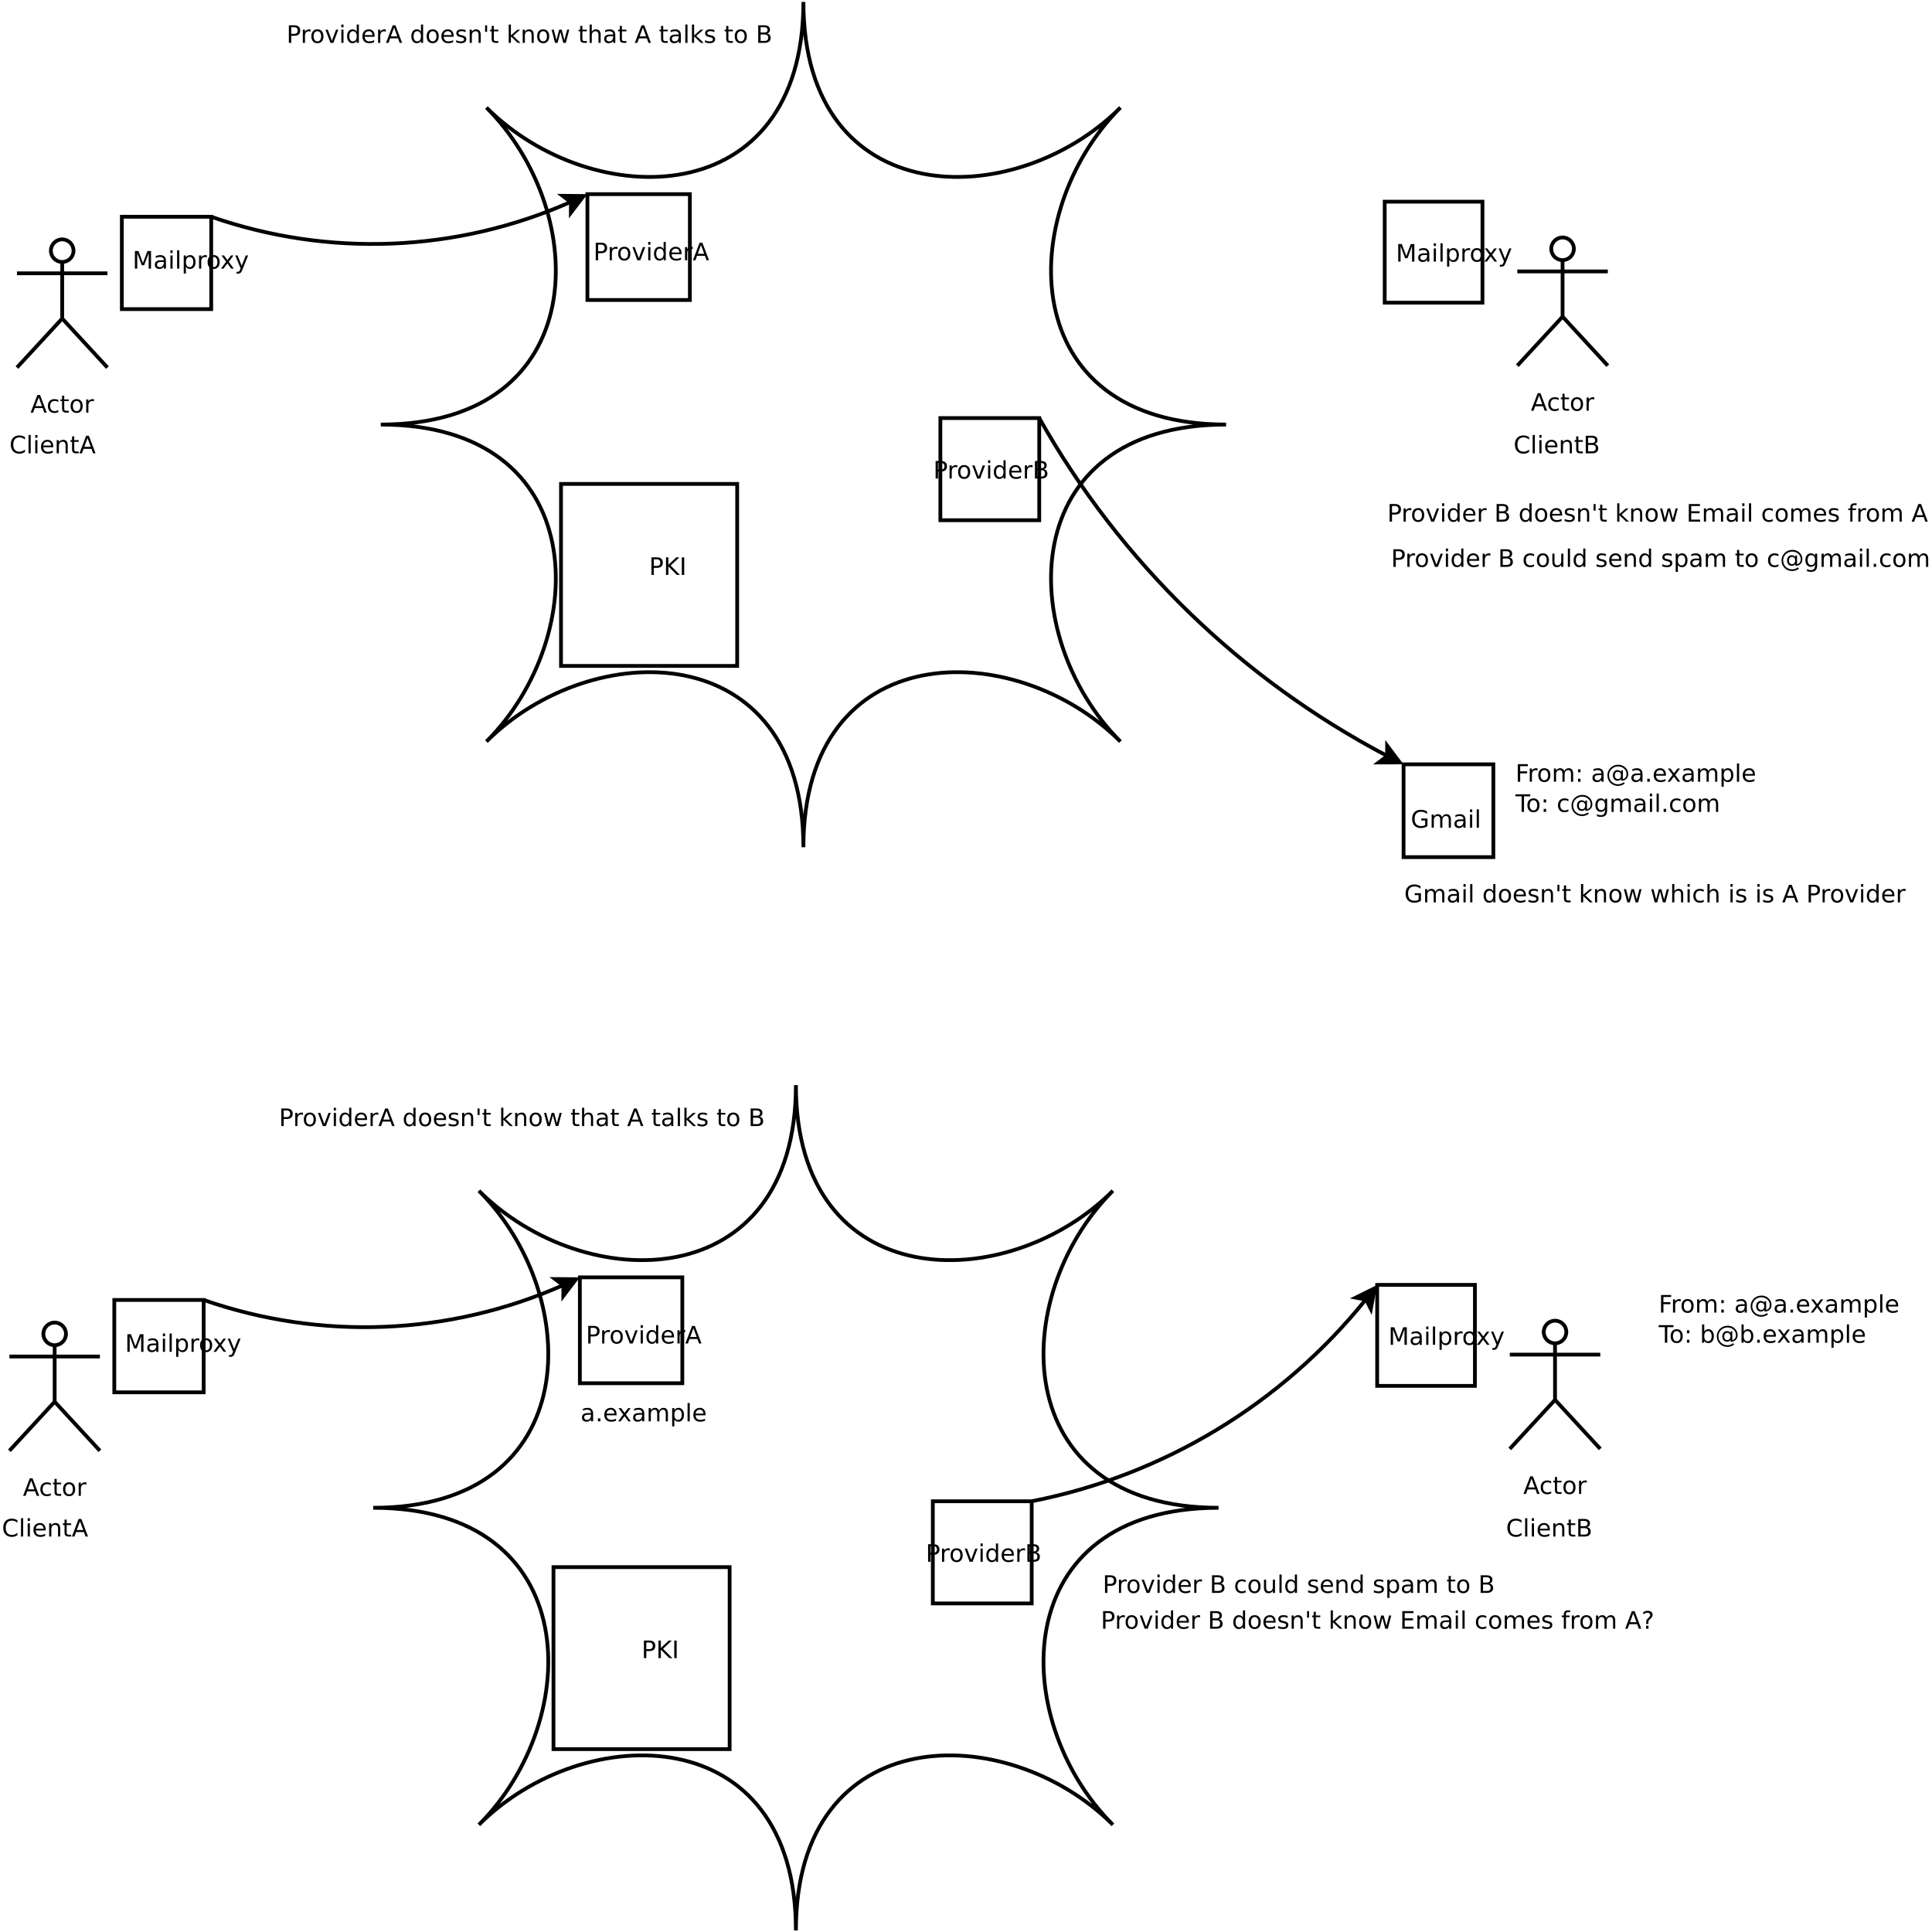<?xml version="1.0" encoding="UTF-8"?>
<svg xmlns="http://www.w3.org/2000/svg" xmlns:xlink="http://www.w3.org/1999/xlink" width="1025pt" height="1025pt" viewBox="0 0 1025 1025" version="1.1">
<defs>
<g>
<symbol overflow="visible" id="glyph0-0">
<path style="stroke:none;" d="M 0.641 2.266 L 0.641 -9.016 L 7.031 -9.016 L 7.031 2.266 Z M 1.359 1.547 L 6.328 1.547 L 6.328 -8.297 L 1.359 -8.297 Z M 1.359 1.547 "/>
</symbol>
<symbol overflow="visible" id="glyph0-1">
<path style="stroke:none;" d="M 4.375 -8.078 L 2.656 -3.438 L 6.094 -3.438 Z M 3.656 -9.328 L 5.094 -9.328 L 8.641 0 L 7.328 0 L 6.484 -2.391 L 2.281 -2.391 L 1.438 0 L 0.094 0 Z M 3.656 -9.328 "/>
</symbol>
<symbol overflow="visible" id="glyph0-2">
<path style="stroke:none;" d="M 6.25 -6.734 L 6.25 -5.656 C 5.914 -5.832 5.586 -5.961 5.266 -6.047 C 4.941 -6.141 4.613 -6.188 4.281 -6.188 C 3.531 -6.188 2.945 -5.953 2.531 -5.484 C 2.125 -5.016 1.922 -4.352 1.922 -3.5 C 1.922 -2.645 2.125 -1.977 2.531 -1.5 C 2.945 -1.031 3.531 -0.797 4.281 -0.797 C 4.613 -0.797 4.941 -0.836 5.266 -0.922 C 5.586 -1.016 5.914 -1.148 6.25 -1.328 L 6.25 -0.266 C 5.926 -0.117 5.594 -0.008 5.25 0.062 C 4.906 0.145 4.539 0.188 4.156 0.188 C 3.094 0.188 2.25 -0.145 1.625 -0.812 C 1.008 -1.477 0.703 -2.375 0.703 -3.5 C 0.703 -4.633 1.016 -5.531 1.641 -6.188 C 2.273 -6.844 3.133 -7.172 4.219 -7.172 C 4.57 -7.172 4.914 -7.133 5.25 -7.062 C 5.594 -6.988 5.926 -6.879 6.25 -6.734 Z M 6.25 -6.734 "/>
</symbol>
<symbol overflow="visible" id="glyph0-3">
<path style="stroke:none;" d="M 2.344 -8.984 L 2.344 -7 L 4.719 -7 L 4.719 -6.109 L 2.344 -6.109 L 2.344 -2.312 C 2.344 -1.738 2.422 -1.367 2.578 -1.203 C 2.734 -1.047 3.051 -0.969 3.531 -0.969 L 4.719 -0.969 L 4.719 0 L 3.531 0 C 2.645 0 2.031 -0.164 1.688 -0.5 C 1.352 -0.832 1.188 -1.438 1.188 -2.312 L 1.188 -6.109 L 0.344 -6.109 L 0.344 -7 L 1.188 -7 L 1.188 -8.984 Z M 2.344 -8.984 "/>
</symbol>
<symbol overflow="visible" id="glyph0-4">
<path style="stroke:none;" d="M 3.922 -6.188 C 3.305 -6.188 2.816 -5.945 2.453 -5.469 C 2.098 -4.988 1.922 -4.332 1.922 -3.5 C 1.922 -2.656 2.098 -1.992 2.453 -1.516 C 2.805 -1.035 3.297 -0.797 3.922 -0.797 C 4.535 -0.797 5.02 -1.035 5.375 -1.516 C 5.727 -2.004 5.906 -2.664 5.906 -3.5 C 5.906 -4.32 5.727 -4.973 5.375 -5.453 C 5.02 -5.941 4.535 -6.188 3.922 -6.188 Z M 3.922 -7.172 C 4.922 -7.172 5.703 -6.844 6.266 -6.188 C 6.836 -5.539 7.125 -4.645 7.125 -3.5 C 7.125 -2.352 6.836 -1.453 6.266 -0.797 C 5.703 -0.141 4.922 0.188 3.922 0.188 C 2.91 0.188 2.117 -0.141 1.547 -0.797 C 0.984 -1.453 0.703 -2.352 0.703 -3.5 C 0.703 -4.645 0.984 -5.539 1.547 -6.188 C 2.117 -6.844 2.91 -7.172 3.922 -7.172 Z M 3.922 -7.172 "/>
</symbol>
<symbol overflow="visible" id="glyph0-5">
<path style="stroke:none;" d="M 5.266 -5.922 C 5.129 -5.992 4.984 -6.047 4.828 -6.078 C 4.68 -6.117 4.52 -6.141 4.344 -6.141 C 3.688 -6.141 3.18 -5.926 2.828 -5.5 C 2.484 -5.082 2.312 -4.477 2.312 -3.688 L 2.312 0 L 1.156 0 L 1.156 -7 L 2.312 -7 L 2.312 -5.906 C 2.562 -6.332 2.879 -6.648 3.266 -6.859 C 3.648 -7.066 4.117 -7.172 4.672 -7.172 C 4.754 -7.172 4.844 -7.164 4.938 -7.156 C 5.031 -7.145 5.133 -7.129 5.25 -7.109 Z M 5.266 -5.922 "/>
</symbol>
<symbol overflow="visible" id="glyph0-6">
<path style="stroke:none;" d="M 1.25 -9.328 L 3.141 -9.328 L 5.516 -2.984 L 7.906 -9.328 L 9.797 -9.328 L 9.797 0 L 8.562 0 L 8.562 -8.188 L 6.156 -1.797 L 4.891 -1.797 L 2.484 -8.188 L 2.484 0 L 1.25 0 Z M 1.25 -9.328 "/>
</symbol>
<symbol overflow="visible" id="glyph0-7">
<path style="stroke:none;" d="M 4.391 -3.516 C 3.461 -3.516 2.816 -3.406 2.453 -3.188 C 2.098 -2.977 1.922 -2.617 1.922 -2.109 C 1.922 -1.703 2.051 -1.379 2.312 -1.141 C 2.582 -0.898 2.953 -0.781 3.422 -0.781 C 4.055 -0.781 4.566 -1.004 4.953 -1.453 C 5.336 -1.91 5.531 -2.516 5.531 -3.266 L 5.531 -3.516 Z M 6.672 -4 L 6.672 0 L 5.531 0 L 5.531 -1.062 C 5.27 -0.633 4.941 -0.316 4.547 -0.109 C 4.16 0.086 3.68 0.188 3.109 0.188 C 2.391 0.188 1.816 -0.016 1.391 -0.422 C 0.973 -0.828 0.766 -1.363 0.766 -2.031 C 0.766 -2.82 1.023 -3.414 1.547 -3.812 C 2.078 -4.219 2.867 -4.422 3.922 -4.422 L 5.531 -4.422 L 5.531 -4.531 C 5.531 -5.062 5.352 -5.469 5 -5.75 C 4.656 -6.039 4.172 -6.188 3.547 -6.188 C 3.141 -6.188 2.75 -6.141 2.375 -6.047 C 2 -5.953 1.633 -5.812 1.281 -5.625 L 1.281 -6.672 C 1.695 -6.836 2.102 -6.961 2.5 -7.047 C 2.895 -7.129 3.281 -7.172 3.656 -7.172 C 4.676 -7.172 5.43 -6.906 5.922 -6.375 C 6.422 -5.852 6.672 -5.062 6.672 -4 Z M 6.672 -4 "/>
</symbol>
<symbol overflow="visible" id="glyph0-8">
<path style="stroke:none;" d="M 1.203 -7 L 2.359 -7 L 2.359 0 L 1.203 0 Z M 1.203 -9.719 L 2.359 -9.719 L 2.359 -8.266 L 1.203 -8.266 Z M 1.203 -9.719 "/>
</symbol>
<symbol overflow="visible" id="glyph0-9">
<path style="stroke:none;" d="M 1.203 -9.719 L 2.359 -9.719 L 2.359 0 L 1.203 0 Z M 1.203 -9.719 "/>
</symbol>
<symbol overflow="visible" id="glyph0-10">
<path style="stroke:none;" d="M 2.312 -1.047 L 2.312 2.656 L 1.156 2.656 L 1.156 -7 L 2.312 -7 L 2.312 -5.938 C 2.562 -6.352 2.867 -6.66 3.234 -6.859 C 3.598 -7.066 4.039 -7.172 4.562 -7.172 C 5.406 -7.172 6.094 -6.832 6.625 -6.156 C 7.156 -5.477 7.422 -4.594 7.422 -3.5 C 7.422 -2.395 7.156 -1.504 6.625 -0.828 C 6.094 -0.148 5.406 0.188 4.562 0.188 C 4.039 0.188 3.598 0.086 3.234 -0.109 C 2.867 -0.316 2.562 -0.629 2.312 -1.047 Z M 6.234 -3.5 C 6.234 -4.344 6.055 -5.004 5.703 -5.484 C 5.359 -5.961 4.883 -6.203 4.281 -6.203 C 3.664 -6.203 3.18 -5.961 2.828 -5.484 C 2.484 -5.004 2.312 -4.344 2.312 -3.5 C 2.312 -2.645 2.484 -1.977 2.828 -1.5 C 3.18 -1.02 3.664 -0.781 4.281 -0.781 C 4.883 -0.781 5.359 -1.02 5.703 -1.5 C 6.055 -1.977 6.234 -2.645 6.234 -3.5 Z M 6.234 -3.5 "/>
</symbol>
<symbol overflow="visible" id="glyph0-11">
<path style="stroke:none;" d="M 7.016 -7 L 4.5 -3.594 L 7.156 0 L 5.797 0 L 3.766 -2.75 L 1.719 0 L 0.375 0 L 3.094 -3.656 L 0.594 -7 L 1.953 -7 L 3.812 -4.5 L 5.672 -7 Z M 7.016 -7 "/>
</symbol>
<symbol overflow="visible" id="glyph0-12">
<path style="stroke:none;" d="M 4.125 0.656 C 3.789 1.488 3.469 2.031 3.156 2.281 C 2.852 2.531 2.445 2.656 1.938 2.656 L 1.016 2.656 L 1.016 1.703 L 1.688 1.703 C 2 1.703 2.242 1.625 2.422 1.469 C 2.598 1.32 2.789 0.969 3 0.406 L 3.219 -0.109 L 0.375 -7 L 1.594 -7 L 3.781 -1.531 L 5.969 -7 L 7.188 -7 Z M 4.125 0.656 "/>
</symbol>
<symbol overflow="visible" id="glyph0-13">
<path style="stroke:none;" d="M 2.516 -8.297 L 2.516 -4.781 L 4.109 -4.781 C 4.691 -4.781 5.145 -4.93 5.469 -5.234 C 5.789 -5.547 5.953 -5.984 5.953 -6.547 C 5.953 -7.098 5.789 -7.523 5.469 -7.828 C 5.145 -8.141 4.691 -8.297 4.109 -8.297 Z M 1.25 -9.328 L 4.109 -9.328 C 5.148 -9.328 5.938 -9.086 6.469 -8.609 C 7.008 -8.141 7.281 -7.453 7.281 -6.547 C 7.281 -5.617 7.008 -4.922 6.469 -4.453 C 5.938 -3.984 5.148 -3.75 4.109 -3.75 L 2.516 -3.75 L 2.516 0 L 1.25 0 Z M 1.25 -9.328 "/>
</symbol>
<symbol overflow="visible" id="glyph0-14">
<path style="stroke:none;" d="M 0.375 -7 L 1.594 -7 L 3.781 -1.125 L 5.969 -7 L 7.188 -7 L 4.562 0 L 3 0 Z M 0.375 -7 "/>
</symbol>
<symbol overflow="visible" id="glyph0-15">
<path style="stroke:none;" d="M 5.812 -5.938 L 5.812 -9.719 L 6.953 -9.719 L 6.953 0 L 5.812 0 L 5.812 -1.047 C 5.57 -0.629 5.266 -0.316 4.891 -0.109 C 4.523 0.086 4.082 0.188 3.562 0.188 C 2.719 0.188 2.031 -0.148 1.5 -0.828 C 0.969 -1.504 0.703 -2.395 0.703 -3.5 C 0.703 -4.594 0.969 -5.477 1.5 -6.156 C 2.031 -6.832 2.719 -7.172 3.562 -7.172 C 4.082 -7.172 4.523 -7.066 4.891 -6.859 C 5.266 -6.66 5.57 -6.352 5.812 -5.938 Z M 1.891 -3.5 C 1.891 -2.645 2.062 -1.977 2.406 -1.5 C 2.758 -1.02 3.238 -0.781 3.844 -0.781 C 4.457 -0.781 4.938 -1.02 5.281 -1.5 C 5.633 -1.977 5.812 -2.645 5.812 -3.5 C 5.812 -4.344 5.633 -5.004 5.281 -5.484 C 4.938 -5.961 4.457 -6.203 3.844 -6.203 C 3.238 -6.203 2.758 -5.961 2.406 -5.484 C 2.062 -5.004 1.891 -4.344 1.891 -3.5 Z M 1.891 -3.5 "/>
</symbol>
<symbol overflow="visible" id="glyph0-16">
<path style="stroke:none;" d="M 7.188 -3.781 L 7.188 -3.219 L 1.906 -3.219 C 1.957 -2.426 2.195 -1.82 2.625 -1.406 C 3.051 -1 3.645 -0.797 4.406 -0.797 C 4.844 -0.797 5.27 -0.848 5.688 -0.953 C 6.102 -1.066 6.516 -1.227 6.922 -1.438 L 6.922 -0.359 C 6.516 -0.18 6.094 -0.047 5.656 0.047 C 5.219 0.141 4.781 0.188 4.344 0.188 C 3.219 0.188 2.328 -0.133 1.672 -0.781 C 1.023 -1.438 0.703 -2.32 0.703 -3.438 C 0.703 -4.582 1.008 -5.488 1.625 -6.156 C 2.25 -6.832 3.086 -7.172 4.141 -7.172 C 5.078 -7.172 5.816 -6.863 6.359 -6.25 C 6.91 -5.645 7.188 -4.82 7.188 -3.781 Z M 6.047 -4.125 C 6.035 -4.75 5.859 -5.25 5.516 -5.625 C 5.172 -6 4.719 -6.188 4.156 -6.188 C 3.508 -6.188 2.992 -6.004 2.609 -5.641 C 2.223 -5.285 2 -4.781 1.938 -4.125 Z M 6.047 -4.125 "/>
</symbol>
<symbol overflow="visible" id="glyph0-17">
<path style="stroke:none;" d="M 2.516 -4.453 L 2.516 -1.031 L 4.547 -1.031 C 5.223 -1.031 5.723 -1.172 6.047 -1.453 C 6.379 -1.734 6.547 -2.164 6.547 -2.75 C 6.547 -3.332 6.379 -3.758 6.047 -4.031 C 5.723 -4.312 5.223 -4.453 4.547 -4.453 Z M 2.516 -8.297 L 2.516 -5.484 L 4.391 -5.484 C 5.004 -5.484 5.461 -5.598 5.766 -5.828 C 6.066 -6.055 6.219 -6.41 6.219 -6.891 C 6.219 -7.359 6.066 -7.707 5.766 -7.938 C 5.461 -8.176 5.004 -8.297 4.391 -8.297 Z M 1.25 -9.328 L 4.484 -9.328 C 5.441 -9.328 6.18 -9.125 6.703 -8.719 C 7.223 -8.32 7.484 -7.754 7.484 -7.016 C 7.484 -6.453 7.348 -6 7.078 -5.656 C 6.816 -5.32 6.426 -5.113 5.906 -5.031 C 6.531 -4.895 7.016 -4.613 7.359 -4.188 C 7.703 -3.77 7.875 -3.242 7.875 -2.609 C 7.875 -1.773 7.586 -1.129 7.016 -0.672 C 6.453 -0.223 5.648 0 4.609 0 L 1.25 0 Z M 1.25 -9.328 "/>
</symbol>
<symbol overflow="visible" id="glyph0-18">
<path style="stroke:none;" d="M 8.234 -8.609 L 8.234 -7.281 C 7.816 -7.676 7.363 -7.969 6.875 -8.156 C 6.395 -8.352 5.883 -8.453 5.344 -8.453 C 4.281 -8.453 3.461 -8.125 2.891 -7.469 C 2.328 -6.82 2.047 -5.883 2.047 -4.656 C 2.047 -3.426 2.328 -2.484 2.891 -1.828 C 3.461 -1.18 4.281 -0.859 5.344 -0.859 C 5.883 -0.859 6.395 -0.953 6.875 -1.141 C 7.363 -1.336 7.816 -1.633 8.234 -2.031 L 8.234 -0.719 C 7.797 -0.414 7.328 -0.188 6.828 -0.031 C 6.336 0.113 5.82 0.188 5.281 0.188 C 3.863 0.188 2.75 -0.242 1.938 -1.109 C 1.125 -1.973 0.719 -3.156 0.719 -4.656 C 0.719 -6.156 1.125 -7.336 1.938 -8.203 C 2.75 -9.066 3.863 -9.5 5.281 -9.5 C 5.832 -9.5 6.352 -9.422 6.844 -9.266 C 7.344 -9.117 7.805 -8.898 8.234 -8.609 Z M 8.234 -8.609 "/>
</symbol>
<symbol overflow="visible" id="glyph0-19">
<path style="stroke:none;" d="M 7.016 -4.219 L 7.016 0 L 5.875 0 L 5.875 -4.188 C 5.875 -4.852 5.742 -5.348 5.484 -5.672 C 5.223 -6.004 4.836 -6.172 4.328 -6.172 C 3.703 -6.172 3.207 -5.973 2.844 -5.578 C 2.488 -5.18 2.312 -4.641 2.312 -3.953 L 2.312 0 L 1.156 0 L 1.156 -7 L 2.312 -7 L 2.312 -5.906 C 2.594 -6.332 2.914 -6.648 3.281 -6.859 C 3.656 -7.066 4.086 -7.172 4.578 -7.172 C 5.379 -7.172 5.984 -6.922 6.391 -6.422 C 6.805 -5.922 7.016 -5.188 7.016 -4.219 Z M 7.016 -4.219 "/>
</symbol>
<symbol overflow="visible" id="glyph0-20">
<path style="stroke:none;" d="M 7.609 -1.328 L 7.609 -3.844 L 5.562 -3.844 L 5.562 -4.875 L 8.859 -4.875 L 8.859 -0.875 C 8.379 -0.52 7.844 -0.254 7.25 -0.078 C 6.664 0.098 6.039 0.188 5.375 0.188 C 3.914 0.188 2.773 -0.238 1.953 -1.094 C 1.129 -1.945 0.719 -3.133 0.719 -4.656 C 0.719 -6.176 1.129 -7.363 1.953 -8.219 C 2.773 -9.07 3.914 -9.5 5.375 -9.5 C 5.977 -9.5 6.551 -9.422 7.094 -9.266 C 7.645 -9.117 8.156 -8.898 8.625 -8.609 L 8.625 -7.266 C 8.156 -7.66 7.656 -7.957 7.125 -8.156 C 6.602 -8.352 6.055 -8.453 5.484 -8.453 C 4.336 -8.453 3.477 -8.133 2.906 -7.5 C 2.332 -6.863 2.047 -5.914 2.047 -4.656 C 2.047 -3.395 2.332 -2.445 2.906 -1.812 C 3.477 -1.176 4.336 -0.859 5.484 -0.859 C 5.93 -0.859 6.328 -0.895 6.672 -0.969 C 7.023 -1.051 7.336 -1.172 7.609 -1.328 Z M 7.609 -1.328 "/>
</symbol>
<symbol overflow="visible" id="glyph0-21">
<path style="stroke:none;" d="M 6.656 -5.656 C 6.938 -6.164 7.273 -6.547 7.672 -6.797 C 8.078 -7.047 8.551 -7.172 9.094 -7.172 C 9.82 -7.172 10.383 -6.914 10.781 -6.406 C 11.176 -5.895 11.375 -5.164 11.375 -4.219 L 11.375 0 L 10.219 0 L 10.219 -4.188 C 10.219 -4.852 10.098 -5.348 9.859 -5.672 C 9.629 -6.004 9.27 -6.172 8.781 -6.172 C 8.188 -6.172 7.711 -5.973 7.359 -5.578 C 7.016 -5.18 6.844 -4.641 6.844 -3.953 L 6.844 0 L 5.688 0 L 5.688 -4.188 C 5.688 -4.863 5.566 -5.363 5.328 -5.688 C 5.098 -6.008 4.734 -6.172 4.234 -6.172 C 3.648 -6.172 3.18 -5.969 2.828 -5.562 C 2.484 -5.164 2.312 -4.629 2.312 -3.953 L 2.312 0 L 1.156 0 L 1.156 -7 L 2.312 -7 L 2.312 -5.906 C 2.582 -6.332 2.898 -6.648 3.266 -6.859 C 3.629 -7.066 4.062 -7.172 4.562 -7.172 C 5.07 -7.172 5.504 -7.039 5.859 -6.781 C 6.223 -6.52 6.488 -6.145 6.656 -5.656 Z M 6.656 -5.656 "/>
</symbol>
<symbol overflow="visible" id="glyph0-22">
<path style="stroke:none;" d="M 1.25 -9.328 L 6.609 -9.328 L 6.609 -8.266 L 2.516 -8.266 L 2.516 -5.516 L 6.219 -5.516 L 6.219 -4.453 L 2.516 -4.453 L 2.516 0 L 1.25 0 Z M 1.25 -9.328 "/>
</symbol>
<symbol overflow="visible" id="glyph0-23">
<path style="stroke:none;" d="M 1.5 -1.594 L 2.812 -1.594 L 2.812 0 L 1.5 0 Z M 1.5 -6.609 L 2.812 -6.609 L 2.812 -5.031 L 1.5 -5.031 Z M 1.5 -6.609 "/>
</symbol>
<symbol overflow="visible" id="glyph0-24">
<path style="stroke:none;" d=""/>
</symbol>
<symbol overflow="visible" id="glyph0-25">
<path style="stroke:none;" d="M 4.766 -3.359 C 4.766 -2.766 4.91 -2.297 5.203 -1.953 C 5.504 -1.609 5.91 -1.438 6.422 -1.438 C 6.93 -1.438 7.332 -1.609 7.625 -1.953 C 7.926 -2.297 8.078 -2.766 8.078 -3.359 C 8.078 -3.941 7.926 -4.406 7.625 -4.75 C 7.32 -5.094 6.914 -5.266 6.406 -5.266 C 5.906 -5.266 5.504 -5.094 5.203 -4.75 C 4.91 -4.406 4.766 -3.941 4.766 -3.359 Z M 8.172 -1.484 C 7.922 -1.16 7.633 -0.922 7.312 -0.766 C 6.988 -0.617 6.613 -0.547 6.188 -0.547 C 5.469 -0.547 4.883 -0.805 4.438 -1.328 C 3.988 -1.848 3.766 -2.523 3.766 -3.359 C 3.766 -4.191 3.988 -4.867 4.438 -5.391 C 4.883 -5.91 5.469 -6.172 6.188 -6.172 C 6.613 -6.172 6.988 -6.094 7.312 -5.938 C 7.633 -5.781 7.922 -5.539 8.172 -5.219 L 8.172 -6.047 L 9.062 -6.047 L 9.062 -1.438 C 9.664 -1.531 10.141 -1.805 10.484 -2.266 C 10.828 -2.734 11 -3.336 11 -4.078 C 11 -4.523 10.93 -4.941 10.797 -5.328 C 10.672 -5.723 10.473 -6.086 10.203 -6.422 C 9.773 -6.961 9.25 -7.379 8.625 -7.672 C 8 -7.961 7.32 -8.109 6.594 -8.109 C 6.082 -8.109 5.586 -8.039 5.109 -7.906 C 4.641 -7.77 4.207 -7.566 3.812 -7.297 C 3.156 -6.879 2.641 -6.32 2.266 -5.625 C 1.898 -4.938 1.719 -4.191 1.719 -3.391 C 1.719 -2.734 1.836 -2.113 2.078 -1.531 C 2.316 -0.945 2.664 -0.438 3.125 0 C 3.562 0.438 4.066 0.766 4.641 0.984 C 5.211 1.211 5.828 1.328 6.484 1.328 C 7.023 1.328 7.551 1.234 8.062 1.047 C 8.582 0.867 9.062 0.613 9.5 0.281 L 10.062 0.969 C 9.539 1.375 8.973 1.68 8.359 1.891 C 7.742 2.109 7.117 2.219 6.484 2.219 C 5.711 2.219 4.984 2.082 4.297 1.812 C 3.617 1.539 3.016 1.145 2.484 0.625 C 1.953 0.102 1.547 -0.5 1.266 -1.188 C 0.984 -1.875 0.844 -2.609 0.844 -3.391 C 0.844 -4.148 0.984 -4.875 1.266 -5.562 C 1.547 -6.25 1.953 -6.852 2.484 -7.375 C 3.016 -7.906 3.633 -8.312 4.344 -8.594 C 5.051 -8.875 5.797 -9.016 6.578 -9.016 C 7.461 -9.016 8.281 -8.832 9.031 -8.469 C 9.789 -8.102 10.426 -7.586 10.938 -6.922 C 11.25 -6.516 11.488 -6.07 11.656 -5.594 C 11.82 -5.113 11.906 -4.617 11.906 -4.109 C 11.906 -3.016 11.57 -2.148 10.906 -1.516 C 10.25 -0.879 9.336 -0.551 8.172 -0.531 Z M 8.172 -1.484 "/>
</symbol>
<symbol overflow="visible" id="glyph0-26">
<path style="stroke:none;" d="M 1.375 -1.594 L 2.688 -1.594 L 2.688 0 L 1.375 0 Z M 1.375 -1.594 "/>
</symbol>
<symbol overflow="visible" id="glyph0-27">
<path style="stroke:none;" d="M -0.031 -9.328 L 7.859 -9.328 L 7.859 -8.266 L 4.547 -8.266 L 4.547 0 L 3.281 0 L 3.281 -8.266 L -0.031 -8.266 Z M -0.031 -9.328 "/>
</symbol>
<symbol overflow="visible" id="glyph0-28">
<path style="stroke:none;" d="M 5.812 -3.578 C 5.812 -4.41 5.641 -5.055 5.297 -5.516 C 4.953 -5.973 4.469 -6.203 3.844 -6.203 C 3.227 -6.203 2.75 -5.973 2.406 -5.516 C 2.062 -5.055 1.891 -4.41 1.891 -3.578 C 1.891 -2.754 2.062 -2.113 2.406 -1.656 C 2.75 -1.195 3.227 -0.969 3.844 -0.969 C 4.469 -0.969 4.953 -1.195 5.297 -1.656 C 5.641 -2.113 5.812 -2.754 5.812 -3.578 Z M 6.953 -0.875 C 6.953 0.32 6.688 1.207 6.156 1.781 C 5.633 2.363 4.828 2.656 3.734 2.656 C 3.328 2.656 2.945 2.625 2.594 2.562 C 2.238 2.508 1.891 2.422 1.547 2.297 L 1.547 1.172 C 1.891 1.359 2.223 1.492 2.547 1.578 C 2.879 1.672 3.219 1.719 3.562 1.719 C 4.312 1.719 4.875 1.52 5.25 1.125 C 5.625 0.727 5.812 0.133 5.812 -0.656 L 5.812 -1.234 C 5.57 -0.816 5.266 -0.504 4.891 -0.297 C 4.523 -0.098 4.082 0 3.562 0 C 2.707 0 2.016 -0.328 1.484 -0.984 C 0.961 -1.641 0.703 -2.504 0.703 -3.578 C 0.703 -4.66 0.961 -5.531 1.484 -6.188 C 2.016 -6.844 2.707 -7.172 3.562 -7.172 C 4.082 -7.172 4.523 -7.066 4.891 -6.859 C 5.266 -6.648 5.57 -6.344 5.812 -5.938 L 5.812 -7 L 6.953 -7 Z M 6.953 -0.875 "/>
</symbol>
<symbol overflow="visible" id="glyph0-29">
<path style="stroke:none;" d="M 5.672 -6.797 L 5.672 -5.703 C 5.348 -5.867 5.008 -5.992 4.656 -6.078 C 4.301 -6.16 3.938 -6.203 3.562 -6.203 C 3 -6.203 2.57 -6.113 2.281 -5.938 C 2 -5.77 1.859 -5.508 1.859 -5.156 C 1.859 -4.883 1.957 -4.672 2.156 -4.516 C 2.363 -4.367 2.773 -4.227 3.391 -4.094 L 3.781 -4 C 4.602 -3.832 5.188 -3.586 5.531 -3.266 C 5.875 -2.941 6.047 -2.5 6.047 -1.938 C 6.047 -1.281 5.785 -0.758 5.266 -0.375 C 4.754 0 4.051 0.188 3.156 0.188 C 2.781 0.188 2.391 0.148 1.984 0.078 C 1.578 0.004 1.145 -0.102 0.688 -0.25 L 0.688 -1.438 C 1.113 -1.219 1.531 -1.051 1.938 -0.938 C 2.352 -0.832 2.766 -0.781 3.172 -0.781 C 3.711 -0.781 4.129 -0.875 4.422 -1.062 C 4.711 -1.25 4.859 -1.508 4.859 -1.844 C 4.859 -2.156 4.754 -2.395 4.547 -2.562 C 4.336 -2.727 3.875 -2.891 3.156 -3.047 L 2.766 -3.141 C 2.047 -3.285 1.531 -3.516 1.219 -3.828 C 0.906 -4.141 0.75 -4.566 0.75 -5.109 C 0.75 -5.766 0.977 -6.27 1.438 -6.625 C 1.906 -6.988 2.57 -7.172 3.438 -7.172 C 3.852 -7.172 4.25 -7.141 4.625 -7.078 C 5 -7.016 5.348 -6.922 5.672 -6.797 Z M 5.672 -6.797 "/>
</symbol>
<symbol overflow="visible" id="glyph0-30">
<path style="stroke:none;" d="M 2.297 -9.328 L 2.297 -5.859 L 1.234 -5.859 L 1.234 -9.328 Z M 2.297 -9.328 "/>
</symbol>
<symbol overflow="visible" id="glyph0-31">
<path style="stroke:none;" d="M 1.156 -9.719 L 2.312 -9.719 L 2.312 -3.984 L 5.75 -7 L 7.219 -7 L 3.5 -3.719 L 7.375 0 L 5.875 0 L 2.312 -3.422 L 2.312 0 L 1.156 0 Z M 1.156 -9.719 "/>
</symbol>
<symbol overflow="visible" id="glyph0-32">
<path style="stroke:none;" d="M 0.531 -7 L 1.688 -7 L 3.125 -1.531 L 4.562 -7 L 5.906 -7 L 7.344 -1.531 L 8.781 -7 L 9.922 -7 L 8.094 0 L 6.734 0 L 5.234 -5.734 L 3.719 0 L 2.375 0 Z M 0.531 -7 "/>
</symbol>
<symbol overflow="visible" id="glyph0-33">
<path style="stroke:none;" d="M 7.016 -4.219 L 7.016 0 L 5.875 0 L 5.875 -4.188 C 5.875 -4.852 5.742 -5.348 5.484 -5.672 C 5.223 -6.004 4.836 -6.172 4.328 -6.172 C 3.703 -6.172 3.207 -5.973 2.844 -5.578 C 2.488 -5.18 2.312 -4.641 2.312 -3.953 L 2.312 0 L 1.156 0 L 1.156 -9.719 L 2.312 -9.719 L 2.312 -5.906 C 2.594 -6.332 2.914 -6.648 3.281 -6.859 C 3.656 -7.066 4.086 -7.172 4.578 -7.172 C 5.379 -7.172 5.984 -6.922 6.391 -6.422 C 6.805 -5.922 7.016 -5.188 7.016 -4.219 Z M 7.016 -4.219 "/>
</symbol>
<symbol overflow="visible" id="glyph0-34">
<path style="stroke:none;" d="M 1.25 -9.328 L 7.156 -9.328 L 7.156 -8.266 L 2.516 -8.266 L 2.516 -5.5 L 6.953 -5.5 L 6.953 -4.438 L 2.516 -4.438 L 2.516 -1.062 L 7.266 -1.062 L 7.266 0 L 1.25 0 Z M 1.25 -9.328 "/>
</symbol>
<symbol overflow="visible" id="glyph0-35">
<path style="stroke:none;" d="M 4.75 -9.719 L 4.75 -8.766 L 3.656 -8.766 C 3.238 -8.766 2.945 -8.68 2.781 -8.516 C 2.625 -8.348 2.547 -8.047 2.547 -7.609 L 2.547 -7 L 4.438 -7 L 4.438 -6.109 L 2.547 -6.109 L 2.547 0 L 1.391 0 L 1.391 -6.109 L 0.297 -6.109 L 0.297 -7 L 1.391 -7 L 1.391 -7.484 C 1.391 -8.266 1.57 -8.832 1.938 -9.188 C 2.301 -9.539 2.875 -9.719 3.656 -9.719 Z M 4.75 -9.719 "/>
</symbol>
<symbol overflow="visible" id="glyph0-36">
<path style="stroke:none;" d="M 1.094 -2.766 L 1.094 -7 L 2.234 -7 L 2.234 -2.812 C 2.234 -2.145 2.363 -1.645 2.625 -1.312 C 2.883 -0.977 3.27 -0.812 3.781 -0.812 C 4.406 -0.812 4.895 -1.008 5.25 -1.406 C 5.613 -1.801 5.797 -2.344 5.797 -3.031 L 5.797 -7 L 6.953 -7 L 6.953 0 L 5.797 0 L 5.797 -1.078 C 5.516 -0.648 5.191 -0.332 4.828 -0.125 C 4.461 0.082 4.035 0.188 3.547 0.188 C 2.742 0.188 2.133 -0.062 1.719 -0.562 C 1.301 -1.062 1.094 -1.797 1.094 -2.766 Z M 3.984 -7.172 Z M 3.984 -7.172 "/>
</symbol>
<symbol overflow="visible" id="glyph0-37">
<path style="stroke:none;" d="M 1.25 -9.328 L 2.516 -9.328 L 2.516 -5.391 L 6.703 -9.328 L 8.328 -9.328 L 3.703 -4.984 L 8.656 0 L 7 0 L 2.516 -4.5 L 2.516 0 L 1.25 0 Z M 1.25 -9.328 "/>
</symbol>
<symbol overflow="visible" id="glyph0-38">
<path style="stroke:none;" d="M 1.25 -9.328 L 2.516 -9.328 L 2.516 0 L 1.25 0 Z M 1.25 -9.328 "/>
</symbol>
<symbol overflow="visible" id="glyph0-39">
<path style="stroke:none;" d="M 2.438 -1.594 L 3.719 -1.594 L 3.719 0 L 2.438 0 Z M 3.672 -2.5 L 2.484 -2.5 L 2.484 -3.469 C 2.484 -3.883 2.539 -4.227 2.656 -4.5 C 2.77 -4.77 3.016 -5.086 3.391 -5.453 L 3.953 -6 C 4.191 -6.227 4.363 -6.438 4.469 -6.625 C 4.57 -6.82 4.625 -7.023 4.625 -7.234 C 4.625 -7.598 4.488 -7.895 4.219 -8.125 C 3.945 -8.352 3.586 -8.469 3.141 -8.469 C 2.805 -8.469 2.453 -8.395 2.078 -8.25 C 1.711 -8.102 1.328 -7.891 0.922 -7.609 L 0.922 -8.797 C 1.305 -9.023 1.703 -9.195 2.109 -9.312 C 2.516 -9.438 2.93 -9.5 3.359 -9.5 C 4.117 -9.5 4.734 -9.297 5.203 -8.891 C 5.672 -8.484 5.906 -7.953 5.906 -7.297 C 5.906 -6.973 5.828 -6.672 5.672 -6.391 C 5.523 -6.109 5.266 -5.785 4.891 -5.422 L 4.344 -4.891 C 4.145 -4.691 4.004 -4.535 3.922 -4.422 C 3.836 -4.316 3.781 -4.211 3.75 -4.109 C 3.727 -4.016 3.707 -3.906 3.688 -3.781 C 3.676 -3.656 3.672 -3.488 3.672 -3.281 Z M 3.672 -2.5 "/>
</symbol>
<symbol overflow="visible" id="glyph0-40">
<path style="stroke:none;" d="M 6.234 -3.5 C 6.234 -4.344 6.055 -5.004 5.703 -5.484 C 5.359 -5.961 4.883 -6.203 4.281 -6.203 C 3.664 -6.203 3.18 -5.961 2.828 -5.484 C 2.484 -5.004 2.312 -4.344 2.312 -3.5 C 2.312 -2.645 2.484 -1.977 2.828 -1.5 C 3.18 -1.02 3.664 -0.781 4.281 -0.781 C 4.883 -0.781 5.359 -1.02 5.703 -1.5 C 6.055 -1.977 6.234 -2.645 6.234 -3.5 Z M 2.312 -5.938 C 2.562 -6.352 2.867 -6.66 3.234 -6.859 C 3.598 -7.066 4.039 -7.172 4.562 -7.172 C 5.406 -7.172 6.094 -6.832 6.625 -6.156 C 7.156 -5.477 7.422 -4.594 7.422 -3.5 C 7.422 -2.395 7.156 -1.504 6.625 -0.828 C 6.094 -0.148 5.406 0.188 4.562 0.188 C 4.039 0.188 3.598 0.086 3.234 -0.109 C 2.867 -0.316 2.562 -0.629 2.312 -1.047 L 2.312 0 L 1.156 0 L 1.156 -9.719 L 2.312 -9.719 Z M 2.312 -5.938 "/>
</symbol>
</g>
</defs>
<g id="surface98104">
<rect x="0" y="0" width="1025" height="1025" style="fill:rgb(100%,100%,100%);fill-opacity:1;stroke:none;"/>
<path style="fill-rule:evenodd;fill:rgb(100%,100%,100%);fill-opacity:1;stroke-width:0.1;stroke-linecap:butt;stroke-linejoin:miter;stroke:rgb(0%,0%,0%);stroke-opacity:1;stroke-miterlimit:10;" d="M 8.7 15.45 C 8.7 15.616 8.566 15.75 8.4 15.75 C 8.234 15.75 8.1 15.616 8.1 15.45 C 8.1 15.284 8.234 15.15 8.4 15.15 C 8.566 15.15 8.7 15.284 8.7 15.45 " transform="matrix(20,0,0,20,-135,-176)"/>
<path style="fill:none;stroke-width:0.1;stroke-linecap:butt;stroke-linejoin:miter;stroke:rgb(0%,0%,0%);stroke-opacity:1;stroke-miterlimit:10;" d="M 7.2 16.05 L 9.6 16.05 " transform="matrix(20,0,0,20,-135,-176)"/>
<path style="fill:none;stroke-width:0.1;stroke-linecap:butt;stroke-linejoin:miter;stroke:rgb(0%,0%,0%);stroke-opacity:1;stroke-miterlimit:10;" d="M 8.4 15.75 L 8.4 17.25 " transform="matrix(20,0,0,20,-135,-176)"/>
<path style="fill:none;stroke-width:0.1;stroke-linecap:butt;stroke-linejoin:miter;stroke:rgb(0%,0%,0%);stroke-opacity:1;stroke-miterlimit:10;" d="M 8.4 17.25 L 7.2 18.55 " transform="matrix(20,0,0,20,-135,-176)"/>
<path style="fill:none;stroke-width:0.1;stroke-linecap:butt;stroke-linejoin:miter;stroke:rgb(0%,0%,0%);stroke-opacity:1;stroke-miterlimit:10;" d="M 8.4 17.25 L 9.6 18.55 " transform="matrix(20,0,0,20,-135,-176)"/>
<g style="fill:rgb(0%,0%,0%);fill-opacity:1;">
  <use xlink:href="#glyph0-1" x="16.164" y="218.904"/>
  <use xlink:href="#glyph0-2" x="24.695" y="218.904"/>
  <use xlink:href="#glyph0-3" x="31.733" y="218.904"/>
  <use xlink:href="#glyph0-4" x="36.752" y="218.904"/>
  <use xlink:href="#glyph0-5" x="44.583" y="218.904"/>
</g>
<path style="fill-rule:evenodd;fill:rgb(100%,100%,100%);fill-opacity:1;stroke-width:0.1;stroke-linecap:butt;stroke-linejoin:miter;stroke:rgb(0%,0%,0%);stroke-opacity:1;stroke-miterlimit:10;" d="M 28.062 8.85 C 28.062 14.456 33.669 14.456 36.472 11.653 C 33.669 14.456 33.669 20.062 39.275 20.062 C 33.669 20.062 33.669 25.669 36.472 28.472 C 33.669 25.669 28.062 25.669 28.062 31.275 C 28.062 25.669 22.456 25.669 19.653 28.472 C 22.456 25.669 22.456 20.062 16.85 20.062 C 22.456 20.062 22.456 14.456 19.653 11.653 C 22.456 14.456 28.062 14.456 28.062 8.85 Z M 28.062 8.85 " transform="matrix(20,0,0,20,-135,-176)"/>
<path style="fill-rule:evenodd;fill:rgb(100%,100%,100%);fill-opacity:1;stroke-width:0.1;stroke-linecap:butt;stroke-linejoin:miter;stroke:rgb(0%,0%,0%);stroke-opacity:1;stroke-miterlimit:10;" d="M 22.332 13.95 L 25.05 13.95 L 25.05 16.758 L 22.332 16.758 Z M 22.332 13.95 " transform="matrix(20,0,0,20,-135,-176)"/>
<path style="fill-rule:evenodd;fill:rgb(100%,100%,100%);fill-opacity:1;stroke-width:0.1;stroke-linecap:butt;stroke-linejoin:miter;stroke:rgb(0%,0%,0%);stroke-opacity:1;stroke-miterlimit:10;" d="M 48.5 15.4 C 48.5 15.566 48.366 15.7 48.2 15.7 C 48.034 15.7 47.9 15.566 47.9 15.4 C 47.9 15.234 48.034 15.1 48.2 15.1 C 48.366 15.1 48.5 15.234 48.5 15.4 " transform="matrix(20,0,0,20,-135,-176)"/>
<path style="fill:none;stroke-width:0.1;stroke-linecap:butt;stroke-linejoin:miter;stroke:rgb(0%,0%,0%);stroke-opacity:1;stroke-miterlimit:10;" d="M 47 16 L 49.4 16 " transform="matrix(20,0,0,20,-135,-176)"/>
<path style="fill:none;stroke-width:0.1;stroke-linecap:butt;stroke-linejoin:miter;stroke:rgb(0%,0%,0%);stroke-opacity:1;stroke-miterlimit:10;" d="M 48.2 15.7 L 48.2 17.2 " transform="matrix(20,0,0,20,-135,-176)"/>
<path style="fill:none;stroke-width:0.1;stroke-linecap:butt;stroke-linejoin:miter;stroke:rgb(0%,0%,0%);stroke-opacity:1;stroke-miterlimit:10;" d="M 48.2 17.2 L 47 18.5 " transform="matrix(20,0,0,20,-135,-176)"/>
<path style="fill:none;stroke-width:0.1;stroke-linecap:butt;stroke-linejoin:miter;stroke:rgb(0%,0%,0%);stroke-opacity:1;stroke-miterlimit:10;" d="M 48.2 17.2 L 49.4 18.5 " transform="matrix(20,0,0,20,-135,-176)"/>
<g style="fill:rgb(0%,0%,0%);fill-opacity:1;">
  <use xlink:href="#glyph0-1" x="812.164" y="217.904"/>
  <use xlink:href="#glyph0-2" x="820.695" y="217.904"/>
  <use xlink:href="#glyph0-3" x="827.733" y="217.904"/>
  <use xlink:href="#glyph0-4" x="832.752" y="217.904"/>
  <use xlink:href="#glyph0-5" x="840.583" y="217.904"/>
</g>
<path style="fill-rule:evenodd;fill:rgb(100%,100%,100%);fill-opacity:1;stroke-width:0.1;stroke-linecap:butt;stroke-linejoin:miter;stroke:rgb(0%,0%,0%);stroke-opacity:1;stroke-miterlimit:10;" d="M 31.695 19.89 L 34.318 19.89 L 34.318 22.6 L 31.695 22.6 Z M 31.695 19.89 " transform="matrix(20,0,0,20,-135,-176)"/>
<path style="fill-rule:evenodd;fill:rgb(100%,100%,100%);fill-opacity:1;stroke-width:0.1;stroke-linecap:butt;stroke-linejoin:miter;stroke:rgb(0%,0%,0%);stroke-opacity:1;stroke-miterlimit:10;" d="M 9.982 14.55 L 12.353 14.55 L 12.353 17 L 9.982 17 Z M 9.982 14.55 " transform="matrix(20,0,0,20,-135,-176)"/>
<path style="fill-rule:evenodd;fill:rgb(100%,100%,100%);fill-opacity:1;stroke-width:0.1;stroke-linecap:butt;stroke-linejoin:miter;stroke:rgb(0%,0%,0%);stroke-opacity:1;stroke-miterlimit:10;" d="M 43.482 14.15 L 46.075 14.15 L 46.075 16.829 L 43.482 16.829 Z M 43.482 14.15 " transform="matrix(20,0,0,20,-135,-176)"/>
<g style="fill:rgb(0%,0%,0%);fill-opacity:1;">
  <use xlink:href="#glyph0-6" x="70.324" y="142.506"/>
  <use xlink:href="#glyph0-7" x="81.368" y="142.506"/>
  <use xlink:href="#glyph0-8" x="89.211" y="142.506"/>
  <use xlink:href="#glyph0-9" x="92.768" y="142.506"/>
  <use xlink:href="#glyph0-10" x="96.324" y="142.506"/>
  <use xlink:href="#glyph0-5" x="104.449" y="142.506"/>
  <use xlink:href="#glyph0-4" x="109.43" y="142.506"/>
  <use xlink:href="#glyph0-11" x="116.868" y="142.506"/>
  <use xlink:href="#glyph0-12" x="124.443" y="142.506"/>
</g>
<g style="fill:rgb(0%,0%,0%);fill-opacity:1;">
  <use xlink:href="#glyph0-6" x="740.574" y="138.799"/>
  <use xlink:href="#glyph0-7" x="751.618" y="138.799"/>
  <use xlink:href="#glyph0-8" x="759.461" y="138.799"/>
  <use xlink:href="#glyph0-9" x="763.018" y="138.799"/>
  <use xlink:href="#glyph0-10" x="766.574" y="138.799"/>
  <use xlink:href="#glyph0-5" x="774.699" y="138.799"/>
  <use xlink:href="#glyph0-4" x="779.68" y="138.799"/>
  <use xlink:href="#glyph0-11" x="787.118" y="138.799"/>
  <use xlink:href="#glyph0-12" x="794.693" y="138.799"/>
</g>
<g style="fill:rgb(0%,0%,0%);fill-opacity:1;">
  <use xlink:href="#glyph0-13" x="314.824" y="138.088"/>
  <use xlink:href="#glyph0-5" x="322.318" y="138.088"/>
  <use xlink:href="#glyph0-4" x="327.299" y="138.088"/>
  <use xlink:href="#glyph0-14" x="335.13" y="138.088"/>
  <use xlink:href="#glyph0-8" x="342.705" y="138.088"/>
  <use xlink:href="#glyph0-15" x="346.261" y="138.088"/>
  <use xlink:href="#glyph0-16" x="354.386" y="138.088"/>
  <use xlink:href="#glyph0-5" x="362.261" y="138.088"/>
  <use xlink:href="#glyph0-1" x="367.524" y="138.088"/>
</g>
<g style="fill:rgb(0%,0%,0%);fill-opacity:1;">
  <use xlink:href="#glyph0-13" x="495.129" y="253.904"/>
  <use xlink:href="#glyph0-5" x="502.623" y="253.904"/>
  <use xlink:href="#glyph0-4" x="507.604" y="253.904"/>
  <use xlink:href="#glyph0-14" x="515.435" y="253.904"/>
  <use xlink:href="#glyph0-8" x="523.01" y="253.904"/>
  <use xlink:href="#glyph0-15" x="526.566" y="253.904"/>
  <use xlink:href="#glyph0-16" x="534.691" y="253.904"/>
  <use xlink:href="#glyph0-5" x="542.566" y="253.904"/>
  <use xlink:href="#glyph0-17" x="547.828" y="253.904"/>
</g>
<g style="fill:rgb(0%,0%,0%);fill-opacity:1;">
  <use xlink:href="#glyph0-18" x="5" y="240.506"/>
  <use xlink:href="#glyph0-9" x="13.937" y="240.506"/>
  <use xlink:href="#glyph0-8" x="17.494" y="240.506"/>
  <use xlink:href="#glyph0-16" x="21.05" y="240.506"/>
  <use xlink:href="#glyph0-19" x="28.925" y="240.506"/>
  <use xlink:href="#glyph0-3" x="37.037" y="240.506"/>
  <use xlink:href="#glyph0-1" x="42.056" y="240.506"/>
</g>
<g style="fill:rgb(0%,0%,0%);fill-opacity:1;">
  <use xlink:href="#glyph0-18" x="803" y="240.506"/>
  <use xlink:href="#glyph0-9" x="811.937" y="240.506"/>
  <use xlink:href="#glyph0-8" x="815.494" y="240.506"/>
  <use xlink:href="#glyph0-16" x="819.05" y="240.506"/>
  <use xlink:href="#glyph0-19" x="826.925" y="240.506"/>
  <use xlink:href="#glyph0-3" x="835.037" y="240.506"/>
  <use xlink:href="#glyph0-17" x="840.056" y="240.506"/>
</g>
<path style="fill-rule:evenodd;fill:rgb(100%,100%,100%);fill-opacity:1;stroke-width:0.1;stroke-linecap:butt;stroke-linejoin:miter;stroke:rgb(0%,0%,0%);stroke-opacity:1;stroke-miterlimit:10;" d="M 43.982 29.075 L 46.364 29.075 L 46.364 31.537 L 43.982 31.537 Z M 43.982 29.075 " transform="matrix(20,0,0,20,-135,-176)"/>
<g style="fill:rgb(0%,0%,0%);fill-opacity:1;">
  <use xlink:href="#glyph0-20" x="748.469" y="439.123"/>
  <use xlink:href="#glyph0-21" x="758.387" y="439.123"/>
  <use xlink:href="#glyph0-7" x="770.856" y="439.123"/>
  <use xlink:href="#glyph0-8" x="778.7" y="439.123"/>
  <use xlink:href="#glyph0-9" x="782.256" y="439.123"/>
</g>
<g style="fill:rgb(0%,0%,0%);fill-opacity:1;">
  <use xlink:href="#glyph0-22" x="804" y="414.74"/>
  <use xlink:href="#glyph0-5" x="810.431" y="414.74"/>
  <use xlink:href="#glyph0-4" x="815.412" y="414.74"/>
  <use xlink:href="#glyph0-21" x="823.244" y="414.74"/>
  <use xlink:href="#glyph0-23" x="835.712" y="414.74"/>
  <use xlink:href="#glyph0-24" x="840.025" y="414.74"/>
  <use xlink:href="#glyph0-7" x="844.093" y="414.74"/>
  <use xlink:href="#glyph0-25" x="851.937" y="414.74"/>
  <use xlink:href="#glyph0-7" x="864.737" y="414.74"/>
  <use xlink:href="#glyph0-26" x="872.58" y="414.74"/>
  <use xlink:href="#glyph0-16" x="876.649" y="414.74"/>
  <use xlink:href="#glyph0-11" x="884.299" y="414.74"/>
  <use xlink:href="#glyph0-7" x="891.874" y="414.74"/>
  <use xlink:href="#glyph0-21" x="899.718" y="414.74"/>
  <use xlink:href="#glyph0-10" x="912.186" y="414.74"/>
  <use xlink:href="#glyph0-9" x="920.311" y="414.74"/>
  <use xlink:href="#glyph0-16" x="923.868" y="414.74"/>
</g>
<g style="fill:rgb(0%,0%,0%);fill-opacity:1;">
  <use xlink:href="#glyph0-27" x="804" y="430.74"/>
  <use xlink:href="#glyph0-4" x="809.644" y="430.74"/>
  <use xlink:href="#glyph0-23" x="817.475" y="430.74"/>
  <use xlink:href="#glyph0-24" x="821.788" y="430.74"/>
  <use xlink:href="#glyph0-2" x="825.857" y="430.74"/>
  <use xlink:href="#glyph0-25" x="832.894" y="430.74"/>
  <use xlink:href="#glyph0-28" x="845.694" y="430.74"/>
  <use xlink:href="#glyph0-21" x="853.819" y="430.74"/>
  <use xlink:href="#glyph0-7" x="866.287" y="430.74"/>
  <use xlink:href="#glyph0-8" x="874.131" y="430.74"/>
  <use xlink:href="#glyph0-9" x="877.687" y="430.74"/>
  <use xlink:href="#glyph0-26" x="881.244" y="430.74"/>
  <use xlink:href="#glyph0-2" x="885.312" y="430.74"/>
  <use xlink:href="#glyph0-4" x="892.35" y="430.74"/>
  <use xlink:href="#glyph0-21" x="900.181" y="430.74"/>
</g>
<g style="fill:rgb(0%,0%,0%);fill-opacity:1;">
  <use xlink:href="#glyph0-20" x="745" y="478.74"/>
  <use xlink:href="#glyph0-21" x="754.919" y="478.74"/>
  <use xlink:href="#glyph0-7" x="767.387" y="478.74"/>
  <use xlink:href="#glyph0-8" x="775.231" y="478.74"/>
  <use xlink:href="#glyph0-9" x="778.787" y="478.74"/>
  <use xlink:href="#glyph0-24" x="782.343" y="478.74"/>
  <use xlink:href="#glyph0-15" x="786.412" y="478.74"/>
  <use xlink:href="#glyph0-4" x="794.537" y="478.74"/>
  <use xlink:href="#glyph0-16" x="802.368" y="478.74"/>
  <use xlink:href="#glyph0-29" x="810.243" y="478.74"/>
  <use xlink:href="#glyph0-19" x="816.912" y="478.74"/>
  <use xlink:href="#glyph0-30" x="825.024" y="478.74"/>
  <use xlink:href="#glyph0-3" x="828.543" y="478.74"/>
  <use xlink:href="#glyph0-24" x="833.561" y="478.74"/>
  <use xlink:href="#glyph0-31" x="837.63" y="478.74"/>
  <use xlink:href="#glyph0-19" x="845.043" y="478.74"/>
  <use xlink:href="#glyph0-4" x="853.155" y="478.74"/>
  <use xlink:href="#glyph0-32" x="860.986" y="478.74"/>
  <use xlink:href="#glyph0-24" x="871.455" y="478.74"/>
  <use xlink:href="#glyph0-32" x="875.523" y="478.74"/>
  <use xlink:href="#glyph0-33" x="885.992" y="478.74"/>
  <use xlink:href="#glyph0-8" x="894.104" y="478.74"/>
  <use xlink:href="#glyph0-2" x="897.66" y="478.74"/>
  <use xlink:href="#glyph0-33" x="904.698" y="478.74"/>
  <use xlink:href="#glyph0-24" x="912.81" y="478.74"/>
  <use xlink:href="#glyph0-8" x="916.879" y="478.74"/>
  <use xlink:href="#glyph0-29" x="920.435" y="478.74"/>
  <use xlink:href="#glyph0-24" x="927.104" y="478.74"/>
  <use xlink:href="#glyph0-8" x="931.172" y="478.74"/>
  <use xlink:href="#glyph0-29" x="934.729" y="478.74"/>
  <use xlink:href="#glyph0-24" x="941.397" y="478.74"/>
  <use xlink:href="#glyph0-1" x="945.466" y="478.74"/>
  <use xlink:href="#glyph0-24" x="954.222" y="478.74"/>
  <use xlink:href="#glyph0-13" x="958.291" y="478.74"/>
  <use xlink:href="#glyph0-5" x="965.785" y="478.74"/>
  <use xlink:href="#glyph0-4" x="970.766" y="478.74"/>
  <use xlink:href="#glyph0-14" x="978.597" y="478.74"/>
  <use xlink:href="#glyph0-8" x="986.172" y="478.74"/>
  <use xlink:href="#glyph0-15" x="989.728" y="478.74"/>
  <use xlink:href="#glyph0-16" x="997.853" y="478.74"/>
  <use xlink:href="#glyph0-5" x="1005.728" y="478.74"/>
</g>
<g style="fill:rgb(0%,0%,0%);fill-opacity:1;">
  <use xlink:href="#glyph0-13" x="736" y="276.74"/>
  <use xlink:href="#glyph0-5" x="743.494" y="276.74"/>
  <use xlink:href="#glyph0-4" x="748.475" y="276.74"/>
  <use xlink:href="#glyph0-14" x="756.306" y="276.74"/>
  <use xlink:href="#glyph0-8" x="763.881" y="276.74"/>
  <use xlink:href="#glyph0-15" x="767.437" y="276.74"/>
  <use xlink:href="#glyph0-16" x="775.562" y="276.74"/>
  <use xlink:href="#glyph0-5" x="783.437" y="276.74"/>
  <use xlink:href="#glyph0-24" x="788.699" y="276.74"/>
  <use xlink:href="#glyph0-17" x="792.768" y="276.74"/>
  <use xlink:href="#glyph0-24" x="801.549" y="276.74"/>
  <use xlink:href="#glyph0-15" x="805.618" y="276.74"/>
  <use xlink:href="#glyph0-4" x="813.743" y="276.74"/>
  <use xlink:href="#glyph0-16" x="821.574" y="276.74"/>
  <use xlink:href="#glyph0-29" x="829.449" y="276.74"/>
  <use xlink:href="#glyph0-19" x="836.118" y="276.74"/>
  <use xlink:href="#glyph0-30" x="844.23" y="276.74"/>
  <use xlink:href="#glyph0-3" x="847.749" y="276.74"/>
  <use xlink:href="#glyph0-24" x="852.767" y="276.74"/>
  <use xlink:href="#glyph0-31" x="856.836" y="276.74"/>
  <use xlink:href="#glyph0-19" x="864.248" y="276.74"/>
  <use xlink:href="#glyph0-4" x="872.361" y="276.74"/>
  <use xlink:href="#glyph0-32" x="880.192" y="276.74"/>
  <use xlink:href="#glyph0-24" x="890.66" y="276.74"/>
  <use xlink:href="#glyph0-34" x="894.729" y="276.74"/>
  <use xlink:href="#glyph0-21" x="902.816" y="276.74"/>
  <use xlink:href="#glyph0-7" x="915.285" y="276.74"/>
  <use xlink:href="#glyph0-8" x="923.129" y="276.74"/>
  <use xlink:href="#glyph0-9" x="926.685" y="276.74"/>
  <use xlink:href="#glyph0-24" x="930.241" y="276.74"/>
  <use xlink:href="#glyph0-2" x="934.31" y="276.74"/>
  <use xlink:href="#glyph0-4" x="941.347" y="276.74"/>
  <use xlink:href="#glyph0-21" x="949.179" y="276.74"/>
  <use xlink:href="#glyph0-16" x="961.647" y="276.74"/>
  <use xlink:href="#glyph0-29" x="969.522" y="276.74"/>
  <use xlink:href="#glyph0-24" x="976.191" y="276.74"/>
  <use xlink:href="#glyph0-35" x="980.259" y="276.74"/>
  <use xlink:href="#glyph0-5" x="984.766" y="276.74"/>
  <use xlink:href="#glyph0-4" x="989.747" y="276.74"/>
  <use xlink:href="#glyph0-21" x="997.578" y="276.74"/>
  <use xlink:href="#glyph0-24" x="1010.046" y="276.74"/>
  <use xlink:href="#glyph0-1" x="1014.115" y="276.74"/>
</g>
<g style="fill:rgb(0%,0%,0%);fill-opacity:1;">
  <use xlink:href="#glyph0-13" x="738" y="300.74"/>
  <use xlink:href="#glyph0-5" x="745.494" y="300.74"/>
  <use xlink:href="#glyph0-4" x="750.475" y="300.74"/>
  <use xlink:href="#glyph0-14" x="758.306" y="300.74"/>
  <use xlink:href="#glyph0-8" x="765.881" y="300.74"/>
  <use xlink:href="#glyph0-15" x="769.437" y="300.74"/>
  <use xlink:href="#glyph0-16" x="777.562" y="300.74"/>
  <use xlink:href="#glyph0-5" x="785.437" y="300.74"/>
  <use xlink:href="#glyph0-24" x="790.699" y="300.74"/>
  <use xlink:href="#glyph0-17" x="794.768" y="300.74"/>
  <use xlink:href="#glyph0-24" x="803.549" y="300.74"/>
  <use xlink:href="#glyph0-2" x="807.618" y="300.74"/>
  <use xlink:href="#glyph0-4" x="814.656" y="300.74"/>
  <use xlink:href="#glyph0-36" x="822.487" y="300.74"/>
  <use xlink:href="#glyph0-9" x="830.599" y="300.74"/>
  <use xlink:href="#glyph0-15" x="834.155" y="300.74"/>
  <use xlink:href="#glyph0-24" x="842.28" y="300.74"/>
  <use xlink:href="#glyph0-29" x="846.349" y="300.74"/>
  <use xlink:href="#glyph0-16" x="853.018" y="300.74"/>
  <use xlink:href="#glyph0-19" x="860.893" y="300.74"/>
  <use xlink:href="#glyph0-15" x="869.005" y="300.74"/>
  <use xlink:href="#glyph0-24" x="877.13" y="300.74"/>
  <use xlink:href="#glyph0-29" x="881.199" y="300.74"/>
  <use xlink:href="#glyph0-10" x="887.867" y="300.74"/>
  <use xlink:href="#glyph0-7" x="895.992" y="300.74"/>
  <use xlink:href="#glyph0-21" x="903.836" y="300.74"/>
  <use xlink:href="#glyph0-24" x="916.304" y="300.74"/>
  <use xlink:href="#glyph0-3" x="920.373" y="300.74"/>
  <use xlink:href="#glyph0-4" x="925.392" y="300.74"/>
  <use xlink:href="#glyph0-24" x="933.223" y="300.74"/>
  <use xlink:href="#glyph0-2" x="937.292" y="300.74"/>
  <use xlink:href="#glyph0-25" x="944.329" y="300.74"/>
  <use xlink:href="#glyph0-28" x="957.129" y="300.74"/>
  <use xlink:href="#glyph0-21" x="965.254" y="300.74"/>
  <use xlink:href="#glyph0-7" x="977.722" y="300.74"/>
  <use xlink:href="#glyph0-8" x="985.566" y="300.74"/>
  <use xlink:href="#glyph0-9" x="989.123" y="300.74"/>
  <use xlink:href="#glyph0-26" x="992.679" y="300.74"/>
  <use xlink:href="#glyph0-2" x="996.748" y="300.74"/>
  <use xlink:href="#glyph0-4" x="1003.785" y="300.74"/>
  <use xlink:href="#glyph0-21" x="1011.616" y="300.74"/>
</g>
<path style="fill-rule:evenodd;fill:rgb(100%,100%,100%);fill-opacity:1;stroke-width:0.1;stroke-linecap:butt;stroke-linejoin:miter;stroke:rgb(0%,0%,0%);stroke-opacity:1;stroke-miterlimit:10;" d="M 21.632 21.637 L 26.305 21.637 L 26.305 26.465 L 21.632 26.465 Z M 21.632 21.637 " transform="matrix(20,0,0,20,-135,-176)"/>
<g style="fill:rgb(0%,0%,0%);fill-opacity:1;">
  <use xlink:href="#glyph0-13" x="344.371" y="305.022"/>
  <use xlink:href="#glyph0-37" x="352.09" y="305.022"/>
  <use xlink:href="#glyph0-38" x="360.483" y="305.022"/>
</g>
<g style="fill:rgb(0%,0%,0%);fill-opacity:1;">
  <use xlink:href="#glyph0-13" x="152" y="22.74"/>
  <use xlink:href="#glyph0-5" x="159.494" y="22.74"/>
  <use xlink:href="#glyph0-4" x="164.475" y="22.74"/>
  <use xlink:href="#glyph0-14" x="172.306" y="22.74"/>
  <use xlink:href="#glyph0-8" x="179.881" y="22.74"/>
  <use xlink:href="#glyph0-15" x="183.437" y="22.74"/>
  <use xlink:href="#glyph0-16" x="191.562" y="22.74"/>
  <use xlink:href="#glyph0-5" x="199.437" y="22.74"/>
  <use xlink:href="#glyph0-1" x="204.699" y="22.74"/>
  <use xlink:href="#glyph0-24" x="213.456" y="22.74"/>
  <use xlink:href="#glyph0-15" x="217.524" y="22.74"/>
  <use xlink:href="#glyph0-4" x="225.649" y="22.74"/>
  <use xlink:href="#glyph0-16" x="233.481" y="22.74"/>
  <use xlink:href="#glyph0-29" x="241.355" y="22.74"/>
  <use xlink:href="#glyph0-19" x="248.024" y="22.74"/>
  <use xlink:href="#glyph0-30" x="256.136" y="22.74"/>
  <use xlink:href="#glyph0-3" x="259.655" y="22.74"/>
  <use xlink:href="#glyph0-24" x="264.674" y="22.74"/>
  <use xlink:href="#glyph0-31" x="268.742" y="22.74"/>
  <use xlink:href="#glyph0-19" x="276.155" y="22.74"/>
  <use xlink:href="#glyph0-4" x="284.267" y="22.74"/>
  <use xlink:href="#glyph0-32" x="292.098" y="22.74"/>
  <use xlink:href="#glyph0-24" x="302.567" y="22.74"/>
  <use xlink:href="#glyph0-3" x="306.635" y="22.74"/>
  <use xlink:href="#glyph0-33" x="311.654" y="22.74"/>
  <use xlink:href="#glyph0-7" x="319.766" y="22.74"/>
  <use xlink:href="#glyph0-3" x="327.61" y="22.74"/>
  <use xlink:href="#glyph0-24" x="332.629" y="22.74"/>
  <use xlink:href="#glyph0-1" x="336.698" y="22.74"/>
  <use xlink:href="#glyph0-24" x="345.454" y="22.74"/>
  <use xlink:href="#glyph0-3" x="349.523" y="22.74"/>
  <use xlink:href="#glyph0-7" x="354.541" y="22.74"/>
  <use xlink:href="#glyph0-9" x="362.385" y="22.74"/>
  <use xlink:href="#glyph0-31" x="365.941" y="22.74"/>
  <use xlink:href="#glyph0-29" x="373.354" y="22.74"/>
  <use xlink:href="#glyph0-24" x="380.022" y="22.74"/>
  <use xlink:href="#glyph0-3" x="384.091" y="22.74"/>
  <use xlink:href="#glyph0-4" x="389.11" y="22.74"/>
  <use xlink:href="#glyph0-24" x="396.941" y="22.74"/>
  <use xlink:href="#glyph0-17" x="401.01" y="22.74"/>
</g>
<path style="fill:none;stroke-width:0.1;stroke-linecap:butt;stroke-linejoin:miter;stroke:rgb(0%,0%,0%);stroke-opacity:1;stroke-miterlimit:10;" d="M 12.353 14.55 C 15.467 15.634 18.877 15.493 21.891 14.156 " transform="matrix(20,0,0,20,-135,-176)"/>
<path style="fill-rule:evenodd;fill:rgb(0%,0%,0%);fill-opacity:1;stroke-width:0.1;stroke-linecap:butt;stroke-linejoin:miter;stroke:rgb(0%,0%,0%);stroke-opacity:1;stroke-miterlimit:10;" d="M 22.232 13.999 L 21.893 14.443 L 21.895 14.164 L 21.673 13.994 Z M 22.232 13.999 " transform="matrix(20,0,0,20,-135,-176)"/>
<path style="fill:none;stroke-width:0.1;stroke-linecap:butt;stroke-linejoin:miter;stroke:rgb(0%,0%,0%);stroke-opacity:1;stroke-miterlimit:10;" d="M 34.318 19.89 C 36.467 23.705 39.672 26.817 43.549 28.853 " transform="matrix(20,0,0,20,-135,-176)"/>
<path style="fill-rule:evenodd;fill:rgb(0%,0%,0%);fill-opacity:1;stroke-width:0.1;stroke-linecap:butt;stroke-linejoin:miter;stroke:rgb(0%,0%,0%);stroke-opacity:1;stroke-miterlimit:10;" d="M 43.882 29.025 L 43.323 29.026 L 43.546 28.858 L 43.546 28.579 Z M 43.882 29.025 " transform="matrix(20,0,0,20,-135,-176)"/>
<path style="fill-rule:evenodd;fill:rgb(100%,100%,100%);fill-opacity:1;stroke-width:0.1;stroke-linecap:butt;stroke-linejoin:miter;stroke:rgb(0%,0%,0%);stroke-opacity:1;stroke-miterlimit:10;" d="M 8.5 44.184 C 8.5 44.35 8.366 44.484 8.2 44.484 C 8.034 44.484 7.9 44.35 7.9 44.184 C 7.9 44.019 8.034 43.884 8.2 43.884 C 8.366 43.884 8.5 44.019 8.5 44.184 " transform="matrix(20,0,0,20,-135,-176)"/>
<path style="fill:none;stroke-width:0.1;stroke-linecap:butt;stroke-linejoin:miter;stroke:rgb(0%,0%,0%);stroke-opacity:1;stroke-miterlimit:10;" d="M 7 44.784 L 9.4 44.784 " transform="matrix(20,0,0,20,-135,-176)"/>
<path style="fill:none;stroke-width:0.1;stroke-linecap:butt;stroke-linejoin:miter;stroke:rgb(0%,0%,0%);stroke-opacity:1;stroke-miterlimit:10;" d="M 8.2 44.484 L 8.2 45.984 " transform="matrix(20,0,0,20,-135,-176)"/>
<path style="fill:none;stroke-width:0.1;stroke-linecap:butt;stroke-linejoin:miter;stroke:rgb(0%,0%,0%);stroke-opacity:1;stroke-miterlimit:10;" d="M 8.2 45.984 L 7 47.284 " transform="matrix(20,0,0,20,-135,-176)"/>
<path style="fill:none;stroke-width:0.1;stroke-linecap:butt;stroke-linejoin:miter;stroke:rgb(0%,0%,0%);stroke-opacity:1;stroke-miterlimit:10;" d="M 8.2 45.984 L 9.4 47.284 " transform="matrix(20,0,0,20,-135,-176)"/>
<g style="fill:rgb(0%,0%,0%);fill-opacity:1;">
  <use xlink:href="#glyph0-1" x="12.164" y="793.592"/>
  <use xlink:href="#glyph0-2" x="20.695" y="793.592"/>
  <use xlink:href="#glyph0-3" x="27.733" y="793.592"/>
  <use xlink:href="#glyph0-4" x="32.752" y="793.592"/>
  <use xlink:href="#glyph0-5" x="40.583" y="793.592"/>
</g>
<path style="fill-rule:evenodd;fill:rgb(100%,100%,100%);fill-opacity:1;stroke-width:0.1;stroke-linecap:butt;stroke-linejoin:miter;stroke:rgb(0%,0%,0%);stroke-opacity:1;stroke-miterlimit:10;" d="M 27.863 37.584 C 27.863 43.19 33.469 43.19 36.272 40.387 C 33.469 43.19 33.469 48.797 39.075 48.797 C 33.469 48.797 33.469 54.403 36.272 57.206 C 33.469 54.403 27.863 54.403 27.863 60.009 C 27.863 54.403 22.256 54.403 19.453 57.206 C 22.256 54.403 22.256 48.797 16.65 48.797 C 22.256 48.797 22.256 43.19 19.453 40.387 C 22.256 43.19 27.863 43.19 27.863 37.584 Z M 27.863 37.584 " transform="matrix(20,0,0,20,-135,-176)"/>
<path style="fill-rule:evenodd;fill:rgb(100%,100%,100%);fill-opacity:1;stroke-width:0.1;stroke-linecap:butt;stroke-linejoin:miter;stroke:rgb(0%,0%,0%);stroke-opacity:1;stroke-miterlimit:10;" d="M 22.132 42.684 L 24.85 42.684 L 24.85 45.493 L 22.132 45.493 Z M 22.132 42.684 " transform="matrix(20,0,0,20,-135,-176)"/>
<path style="fill-rule:evenodd;fill:rgb(100%,100%,100%);fill-opacity:1;stroke-width:0.1;stroke-linecap:butt;stroke-linejoin:miter;stroke:rgb(0%,0%,0%);stroke-opacity:1;stroke-miterlimit:10;" d="M 48.3 44.134 C 48.3 44.3 48.166 44.434 48 44.434 C 47.834 44.434 47.7 44.3 47.7 44.134 C 47.7 43.969 47.834 43.834 48 43.834 C 48.166 43.834 48.3 43.969 48.3 44.134 " transform="matrix(20,0,0,20,-135,-176)"/>
<path style="fill:none;stroke-width:0.1;stroke-linecap:butt;stroke-linejoin:miter;stroke:rgb(0%,0%,0%);stroke-opacity:1;stroke-miterlimit:10;" d="M 46.8 44.734 L 49.2 44.734 " transform="matrix(20,0,0,20,-135,-176)"/>
<path style="fill:none;stroke-width:0.1;stroke-linecap:butt;stroke-linejoin:miter;stroke:rgb(0%,0%,0%);stroke-opacity:1;stroke-miterlimit:10;" d="M 48 44.434 L 48 45.934 " transform="matrix(20,0,0,20,-135,-176)"/>
<path style="fill:none;stroke-width:0.1;stroke-linecap:butt;stroke-linejoin:miter;stroke:rgb(0%,0%,0%);stroke-opacity:1;stroke-miterlimit:10;" d="M 48 45.934 L 46.8 47.234 " transform="matrix(20,0,0,20,-135,-176)"/>
<path style="fill:none;stroke-width:0.1;stroke-linecap:butt;stroke-linejoin:miter;stroke:rgb(0%,0%,0%);stroke-opacity:1;stroke-miterlimit:10;" d="M 48 45.934 L 49.2 47.234 " transform="matrix(20,0,0,20,-135,-176)"/>
<g style="fill:rgb(0%,0%,0%);fill-opacity:1;">
  <use xlink:href="#glyph0-1" x="808.164" y="792.592"/>
  <use xlink:href="#glyph0-2" x="816.695" y="792.592"/>
  <use xlink:href="#glyph0-3" x="823.733" y="792.592"/>
  <use xlink:href="#glyph0-4" x="828.752" y="792.592"/>
  <use xlink:href="#glyph0-5" x="836.583" y="792.592"/>
</g>
<path style="fill-rule:evenodd;fill:rgb(100%,100%,100%);fill-opacity:1;stroke-width:0.1;stroke-linecap:butt;stroke-linejoin:miter;stroke:rgb(0%,0%,0%);stroke-opacity:1;stroke-miterlimit:10;" d="M 31.495 48.624 L 34.118 48.624 L 34.118 51.334 L 31.495 51.334 Z M 31.495 48.624 " transform="matrix(20,0,0,20,-135,-176)"/>
<path style="fill-rule:evenodd;fill:rgb(100%,100%,100%);fill-opacity:1;stroke-width:0.1;stroke-linecap:butt;stroke-linejoin:miter;stroke:rgb(0%,0%,0%);stroke-opacity:1;stroke-miterlimit:10;" d="M 9.782 43.284 L 12.153 43.284 L 12.153 45.734 L 9.782 45.734 Z M 9.782 43.284 " transform="matrix(20,0,0,20,-135,-176)"/>
<path style="fill-rule:evenodd;fill:rgb(100%,100%,100%);fill-opacity:1;stroke-width:0.1;stroke-linecap:butt;stroke-linejoin:miter;stroke:rgb(0%,0%,0%);stroke-opacity:1;stroke-miterlimit:10;" d="M 43.282 42.884 L 45.875 42.884 L 45.875 45.563 L 43.282 45.563 Z M 43.282 42.884 " transform="matrix(20,0,0,20,-135,-176)"/>
<g style="fill:rgb(0%,0%,0%);fill-opacity:1;">
  <use xlink:href="#glyph0-6" x="66.324" y="717.19"/>
  <use xlink:href="#glyph0-7" x="77.368" y="717.19"/>
  <use xlink:href="#glyph0-8" x="85.211" y="717.19"/>
  <use xlink:href="#glyph0-9" x="88.768" y="717.19"/>
  <use xlink:href="#glyph0-10" x="92.324" y="717.19"/>
  <use xlink:href="#glyph0-5" x="100.449" y="717.19"/>
  <use xlink:href="#glyph0-4" x="105.43" y="717.19"/>
  <use xlink:href="#glyph0-11" x="112.868" y="717.19"/>
  <use xlink:href="#glyph0-12" x="120.443" y="717.19"/>
</g>
<g style="fill:rgb(0%,0%,0%);fill-opacity:1;">
  <use xlink:href="#glyph0-6" x="736.574" y="713.483"/>
  <use xlink:href="#glyph0-7" x="747.618" y="713.483"/>
  <use xlink:href="#glyph0-8" x="755.461" y="713.483"/>
  <use xlink:href="#glyph0-9" x="759.018" y="713.483"/>
  <use xlink:href="#glyph0-10" x="762.574" y="713.483"/>
  <use xlink:href="#glyph0-5" x="770.699" y="713.483"/>
  <use xlink:href="#glyph0-4" x="775.68" y="713.483"/>
  <use xlink:href="#glyph0-11" x="783.118" y="713.483"/>
  <use xlink:href="#glyph0-12" x="790.693" y="713.483"/>
</g>
<g style="fill:rgb(0%,0%,0%);fill-opacity:1;">
  <use xlink:href="#glyph0-13" x="310.824" y="712.772"/>
  <use xlink:href="#glyph0-5" x="318.318" y="712.772"/>
  <use xlink:href="#glyph0-4" x="323.299" y="712.772"/>
  <use xlink:href="#glyph0-14" x="331.13" y="712.772"/>
  <use xlink:href="#glyph0-8" x="338.705" y="712.772"/>
  <use xlink:href="#glyph0-15" x="342.261" y="712.772"/>
  <use xlink:href="#glyph0-16" x="350.386" y="712.772"/>
  <use xlink:href="#glyph0-5" x="358.261" y="712.772"/>
  <use xlink:href="#glyph0-1" x="363.524" y="712.772"/>
</g>
<g style="fill:rgb(0%,0%,0%);fill-opacity:1;">
  <use xlink:href="#glyph0-13" x="491.129" y="828.592"/>
  <use xlink:href="#glyph0-5" x="498.623" y="828.592"/>
  <use xlink:href="#glyph0-4" x="503.604" y="828.592"/>
  <use xlink:href="#glyph0-14" x="511.435" y="828.592"/>
  <use xlink:href="#glyph0-8" x="519.01" y="828.592"/>
  <use xlink:href="#glyph0-15" x="522.566" y="828.592"/>
  <use xlink:href="#glyph0-16" x="530.691" y="828.592"/>
  <use xlink:href="#glyph0-5" x="538.566" y="828.592"/>
  <use xlink:href="#glyph0-17" x="543.828" y="828.592"/>
</g>
<g style="fill:rgb(0%,0%,0%);fill-opacity:1;">
  <use xlink:href="#glyph0-18" x="1" y="815.19"/>
  <use xlink:href="#glyph0-9" x="9.937" y="815.19"/>
  <use xlink:href="#glyph0-8" x="13.494" y="815.19"/>
  <use xlink:href="#glyph0-16" x="17.05" y="815.19"/>
  <use xlink:href="#glyph0-19" x="24.925" y="815.19"/>
  <use xlink:href="#glyph0-3" x="33.037" y="815.19"/>
  <use xlink:href="#glyph0-1" x="38.056" y="815.19"/>
</g>
<g style="fill:rgb(0%,0%,0%);fill-opacity:1;">
  <use xlink:href="#glyph0-18" x="799" y="815.19"/>
  <use xlink:href="#glyph0-9" x="807.937" y="815.19"/>
  <use xlink:href="#glyph0-8" x="811.494" y="815.19"/>
  <use xlink:href="#glyph0-16" x="815.05" y="815.19"/>
  <use xlink:href="#glyph0-19" x="822.925" y="815.19"/>
  <use xlink:href="#glyph0-3" x="831.037" y="815.19"/>
  <use xlink:href="#glyph0-17" x="836.056" y="815.19"/>
</g>
<path style="fill-rule:evenodd;fill:rgb(100%,100%,100%);fill-opacity:1;stroke-width:0.1;stroke-linecap:butt;stroke-linejoin:miter;stroke:rgb(0%,0%,0%);stroke-opacity:1;stroke-miterlimit:10;" d="M 21.432 50.371 L 26.105 50.371 L 26.105 55.199 L 21.432 55.199 Z M 21.432 50.371 " transform="matrix(20,0,0,20,-135,-176)"/>
<g style="fill:rgb(0%,0%,0%);fill-opacity:1;">
  <use xlink:href="#glyph0-13" x="340.371" y="879.709"/>
  <use xlink:href="#glyph0-37" x="348.09" y="879.709"/>
  <use xlink:href="#glyph0-38" x="356.483" y="879.709"/>
</g>
<g style="fill:rgb(0%,0%,0%);fill-opacity:1;">
  <use xlink:href="#glyph0-13" x="148" y="597.424"/>
  <use xlink:href="#glyph0-5" x="155.494" y="597.424"/>
  <use xlink:href="#glyph0-4" x="160.475" y="597.424"/>
  <use xlink:href="#glyph0-14" x="168.306" y="597.424"/>
  <use xlink:href="#glyph0-8" x="175.881" y="597.424"/>
  <use xlink:href="#glyph0-15" x="179.437" y="597.424"/>
  <use xlink:href="#glyph0-16" x="187.562" y="597.424"/>
  <use xlink:href="#glyph0-5" x="195.437" y="597.424"/>
  <use xlink:href="#glyph0-1" x="200.699" y="597.424"/>
  <use xlink:href="#glyph0-24" x="209.456" y="597.424"/>
  <use xlink:href="#glyph0-15" x="213.524" y="597.424"/>
  <use xlink:href="#glyph0-4" x="221.649" y="597.424"/>
  <use xlink:href="#glyph0-16" x="229.481" y="597.424"/>
  <use xlink:href="#glyph0-29" x="237.355" y="597.424"/>
  <use xlink:href="#glyph0-19" x="244.024" y="597.424"/>
  <use xlink:href="#glyph0-30" x="252.136" y="597.424"/>
  <use xlink:href="#glyph0-3" x="255.655" y="597.424"/>
  <use xlink:href="#glyph0-24" x="260.674" y="597.424"/>
  <use xlink:href="#glyph0-31" x="264.742" y="597.424"/>
  <use xlink:href="#glyph0-19" x="272.155" y="597.424"/>
  <use xlink:href="#glyph0-4" x="280.267" y="597.424"/>
  <use xlink:href="#glyph0-32" x="288.098" y="597.424"/>
  <use xlink:href="#glyph0-24" x="298.567" y="597.424"/>
  <use xlink:href="#glyph0-3" x="302.635" y="597.424"/>
  <use xlink:href="#glyph0-33" x="307.654" y="597.424"/>
  <use xlink:href="#glyph0-7" x="315.766" y="597.424"/>
  <use xlink:href="#glyph0-3" x="323.61" y="597.424"/>
  <use xlink:href="#glyph0-24" x="328.629" y="597.424"/>
  <use xlink:href="#glyph0-1" x="332.698" y="597.424"/>
  <use xlink:href="#glyph0-24" x="341.454" y="597.424"/>
  <use xlink:href="#glyph0-3" x="345.523" y="597.424"/>
  <use xlink:href="#glyph0-7" x="350.541" y="597.424"/>
  <use xlink:href="#glyph0-9" x="358.385" y="597.424"/>
  <use xlink:href="#glyph0-31" x="361.941" y="597.424"/>
  <use xlink:href="#glyph0-29" x="369.354" y="597.424"/>
  <use xlink:href="#glyph0-24" x="376.022" y="597.424"/>
  <use xlink:href="#glyph0-3" x="380.091" y="597.424"/>
  <use xlink:href="#glyph0-4" x="385.11" y="597.424"/>
  <use xlink:href="#glyph0-24" x="392.941" y="597.424"/>
  <use xlink:href="#glyph0-17" x="397.01" y="597.424"/>
</g>
<path style="fill:none;stroke-width:0.1;stroke-linecap:butt;stroke-linejoin:miter;stroke:rgb(0%,0%,0%);stroke-opacity:1;stroke-miterlimit:10;" d="M 12.153 43.284 C 15.267 44.368 18.677 44.227 21.691 42.89 " transform="matrix(20,0,0,20,-135,-176)"/>
<path style="fill-rule:evenodd;fill:rgb(0%,0%,0%);fill-opacity:1;stroke-width:0.1;stroke-linecap:butt;stroke-linejoin:miter;stroke:rgb(0%,0%,0%);stroke-opacity:1;stroke-miterlimit:10;" d="M 22.032 42.733 L 21.693 43.178 L 21.695 42.898 L 21.473 42.729 Z M 22.032 42.733 " transform="matrix(20,0,0,20,-135,-176)"/>
<path style="fill:none;stroke-width:0.1;stroke-linecap:butt;stroke-linejoin:miter;stroke:rgb(0%,0%,0%);stroke-opacity:1;stroke-miterlimit:10;" d="M 34.118 48.624 C 37.612 47.938 40.751 46.042 42.983 43.268 " transform="matrix(20,0,0,20,-135,-176)"/>
<path style="fill-rule:evenodd;fill:rgb(0%,0%,0%);fill-opacity:1;stroke-width:0.1;stroke-linecap:butt;stroke-linejoin:miter;stroke:rgb(0%,0%,0%);stroke-opacity:1;stroke-miterlimit:10;" d="M 43.215 42.973 L 43.114 43.523 L 42.989 43.273 L 42.714 43.222 Z M 43.215 42.973 " transform="matrix(20,0,0,20,-135,-176)"/>
<g style="fill:rgb(0%,0%,0%);fill-opacity:1;">
  <use xlink:href="#glyph0-13" x="585" y="845.084"/>
  <use xlink:href="#glyph0-5" x="592.494" y="845.084"/>
  <use xlink:href="#glyph0-4" x="597.475" y="845.084"/>
  <use xlink:href="#glyph0-14" x="605.306" y="845.084"/>
  <use xlink:href="#glyph0-8" x="612.881" y="845.084"/>
  <use xlink:href="#glyph0-15" x="616.437" y="845.084"/>
  <use xlink:href="#glyph0-16" x="624.562" y="845.084"/>
  <use xlink:href="#glyph0-5" x="632.437" y="845.084"/>
  <use xlink:href="#glyph0-24" x="637.699" y="845.084"/>
  <use xlink:href="#glyph0-17" x="641.768" y="845.084"/>
  <use xlink:href="#glyph0-24" x="650.549" y="845.084"/>
  <use xlink:href="#glyph0-2" x="654.618" y="845.084"/>
  <use xlink:href="#glyph0-4" x="661.656" y="845.084"/>
  <use xlink:href="#glyph0-36" x="669.487" y="845.084"/>
  <use xlink:href="#glyph0-9" x="677.599" y="845.084"/>
  <use xlink:href="#glyph0-15" x="681.155" y="845.084"/>
  <use xlink:href="#glyph0-24" x="689.28" y="845.084"/>
  <use xlink:href="#glyph0-29" x="693.349" y="845.084"/>
  <use xlink:href="#glyph0-16" x="700.018" y="845.084"/>
  <use xlink:href="#glyph0-19" x="707.893" y="845.084"/>
  <use xlink:href="#glyph0-15" x="716.005" y="845.084"/>
  <use xlink:href="#glyph0-24" x="724.13" y="845.084"/>
  <use xlink:href="#glyph0-29" x="728.199" y="845.084"/>
  <use xlink:href="#glyph0-10" x="734.867" y="845.084"/>
  <use xlink:href="#glyph0-7" x="742.992" y="845.084"/>
  <use xlink:href="#glyph0-21" x="750.836" y="845.084"/>
  <use xlink:href="#glyph0-24" x="763.304" y="845.084"/>
  <use xlink:href="#glyph0-3" x="767.373" y="845.084"/>
  <use xlink:href="#glyph0-4" x="772.392" y="845.084"/>
  <use xlink:href="#glyph0-24" x="780.223" y="845.084"/>
  <use xlink:href="#glyph0-17" x="784.292" y="845.084"/>
</g>
<g style="fill:rgb(0%,0%,0%);fill-opacity:1;">
  <use xlink:href="#glyph0-13" x="584" y="864.084"/>
  <use xlink:href="#glyph0-5" x="591.494" y="864.084"/>
  <use xlink:href="#glyph0-4" x="596.475" y="864.084"/>
  <use xlink:href="#glyph0-14" x="604.306" y="864.084"/>
  <use xlink:href="#glyph0-8" x="611.881" y="864.084"/>
  <use xlink:href="#glyph0-15" x="615.437" y="864.084"/>
  <use xlink:href="#glyph0-16" x="623.562" y="864.084"/>
  <use xlink:href="#glyph0-5" x="631.437" y="864.084"/>
  <use xlink:href="#glyph0-24" x="636.699" y="864.084"/>
  <use xlink:href="#glyph0-17" x="640.768" y="864.084"/>
  <use xlink:href="#glyph0-24" x="649.549" y="864.084"/>
  <use xlink:href="#glyph0-15" x="653.618" y="864.084"/>
  <use xlink:href="#glyph0-4" x="661.743" y="864.084"/>
  <use xlink:href="#glyph0-16" x="669.574" y="864.084"/>
  <use xlink:href="#glyph0-29" x="677.449" y="864.084"/>
  <use xlink:href="#glyph0-19" x="684.118" y="864.084"/>
  <use xlink:href="#glyph0-30" x="692.23" y="864.084"/>
  <use xlink:href="#glyph0-3" x="695.749" y="864.084"/>
  <use xlink:href="#glyph0-24" x="700.767" y="864.084"/>
  <use xlink:href="#glyph0-31" x="704.836" y="864.084"/>
  <use xlink:href="#glyph0-19" x="712.248" y="864.084"/>
  <use xlink:href="#glyph0-4" x="720.361" y="864.084"/>
  <use xlink:href="#glyph0-32" x="728.192" y="864.084"/>
  <use xlink:href="#glyph0-24" x="738.66" y="864.084"/>
  <use xlink:href="#glyph0-34" x="742.729" y="864.084"/>
  <use xlink:href="#glyph0-21" x="750.816" y="864.084"/>
  <use xlink:href="#glyph0-7" x="763.285" y="864.084"/>
  <use xlink:href="#glyph0-8" x="771.129" y="864.084"/>
  <use xlink:href="#glyph0-9" x="774.685" y="864.084"/>
  <use xlink:href="#glyph0-24" x="778.241" y="864.084"/>
  <use xlink:href="#glyph0-2" x="782.31" y="864.084"/>
  <use xlink:href="#glyph0-4" x="789.347" y="864.084"/>
  <use xlink:href="#glyph0-21" x="797.179" y="864.084"/>
  <use xlink:href="#glyph0-16" x="809.647" y="864.084"/>
  <use xlink:href="#glyph0-29" x="817.522" y="864.084"/>
  <use xlink:href="#glyph0-24" x="824.191" y="864.084"/>
  <use xlink:href="#glyph0-35" x="828.259" y="864.084"/>
  <use xlink:href="#glyph0-5" x="832.766" y="864.084"/>
  <use xlink:href="#glyph0-4" x="837.747" y="864.084"/>
  <use xlink:href="#glyph0-21" x="845.578" y="864.084"/>
  <use xlink:href="#glyph0-24" x="858.046" y="864.084"/>
  <use xlink:href="#glyph0-1" x="862.115" y="864.084"/>
  <use xlink:href="#glyph0-39" x="870.871" y="864.084"/>
</g>
<g style="fill:rgb(0%,0%,0%);fill-opacity:1;">
  <use xlink:href="#glyph0-7" x="308" y="754.084"/>
  <use xlink:href="#glyph0-26" x="315.844" y="754.084"/>
  <use xlink:href="#glyph0-16" x="319.912" y="754.084"/>
  <use xlink:href="#glyph0-11" x="327.562" y="754.084"/>
  <use xlink:href="#glyph0-7" x="335.137" y="754.084"/>
  <use xlink:href="#glyph0-21" x="342.981" y="754.084"/>
  <use xlink:href="#glyph0-10" x="355.45" y="754.084"/>
  <use xlink:href="#glyph0-9" x="363.575" y="754.084"/>
  <use xlink:href="#glyph0-16" x="367.131" y="754.084"/>
</g>
<g style="fill:rgb(0%,0%,0%);fill-opacity:1;">
  <use xlink:href="#glyph0-22" x="880" y="696.373"/>
  <use xlink:href="#glyph0-5" x="886.431" y="696.373"/>
  <use xlink:href="#glyph0-4" x="891.412" y="696.373"/>
  <use xlink:href="#glyph0-21" x="899.244" y="696.373"/>
  <use xlink:href="#glyph0-23" x="911.712" y="696.373"/>
  <use xlink:href="#glyph0-24" x="916.025" y="696.373"/>
  <use xlink:href="#glyph0-7" x="920.093" y="696.373"/>
  <use xlink:href="#glyph0-25" x="927.937" y="696.373"/>
  <use xlink:href="#glyph0-7" x="940.737" y="696.373"/>
  <use xlink:href="#glyph0-26" x="948.58" y="696.373"/>
  <use xlink:href="#glyph0-16" x="952.649" y="696.373"/>
  <use xlink:href="#glyph0-11" x="960.299" y="696.373"/>
  <use xlink:href="#glyph0-7" x="967.874" y="696.373"/>
  <use xlink:href="#glyph0-21" x="975.718" y="696.373"/>
  <use xlink:href="#glyph0-10" x="988.186" y="696.373"/>
  <use xlink:href="#glyph0-9" x="996.311" y="696.373"/>
  <use xlink:href="#glyph0-16" x="999.868" y="696.373"/>
</g>
<g style="fill:rgb(0%,0%,0%);fill-opacity:1;">
  <use xlink:href="#glyph0-27" x="880" y="712.373"/>
  <use xlink:href="#glyph0-4" x="885.644" y="712.373"/>
  <use xlink:href="#glyph0-23" x="893.475" y="712.373"/>
  <use xlink:href="#glyph0-24" x="897.788" y="712.373"/>
  <use xlink:href="#glyph0-40" x="901.857" y="712.373"/>
  <use xlink:href="#glyph0-25" x="909.982" y="712.373"/>
  <use xlink:href="#glyph0-40" x="922.781" y="712.373"/>
  <use xlink:href="#glyph0-26" x="930.906" y="712.373"/>
  <use xlink:href="#glyph0-16" x="934.975" y="712.373"/>
  <use xlink:href="#glyph0-11" x="942.625" y="712.373"/>
  <use xlink:href="#glyph0-7" x="950.2" y="712.373"/>
  <use xlink:href="#glyph0-21" x="958.044" y="712.373"/>
  <use xlink:href="#glyph0-10" x="970.512" y="712.373"/>
  <use xlink:href="#glyph0-9" x="978.637" y="712.373"/>
  <use xlink:href="#glyph0-16" x="982.193" y="712.373"/>
</g>
</g>
</svg>
